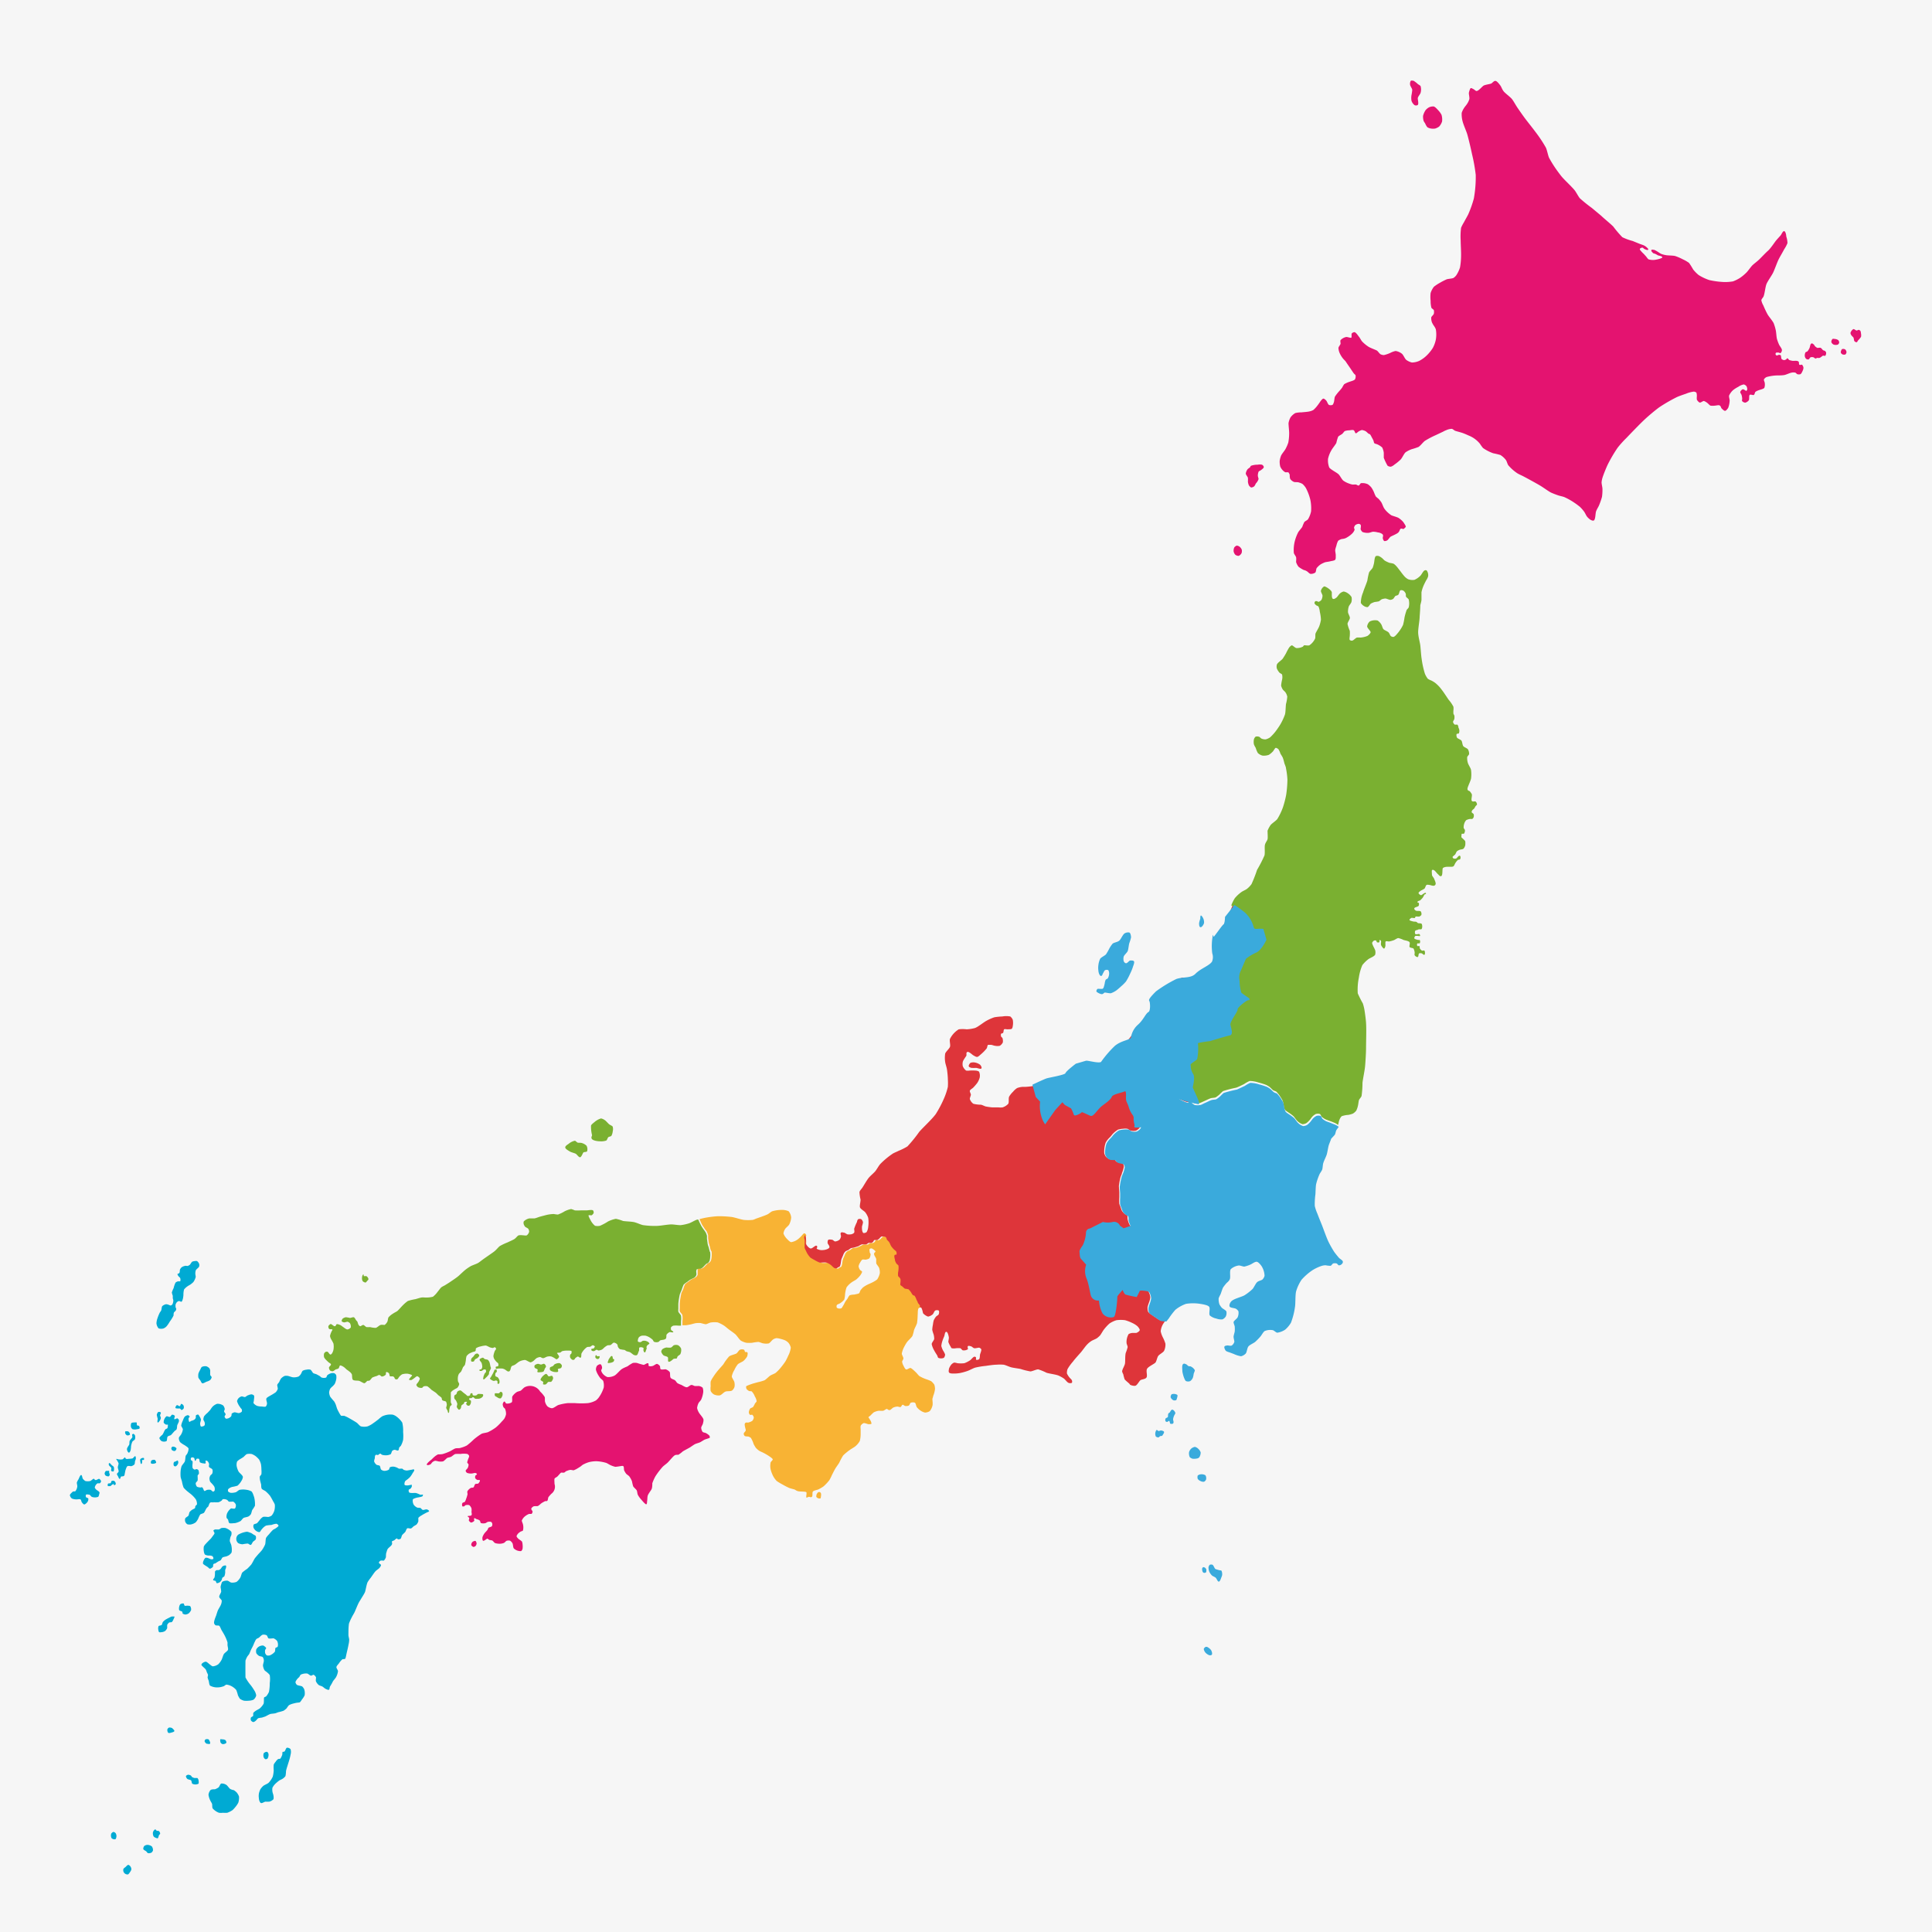 <svg xmlns="http://www.w3.org/2000/svg" width="245" height="245" viewBox="0 0 245 245">
  <defs>
    <style>
      .cls-1 {
        fill: #f6f6f6;
      }

      .cls-2 {
        fill: #e41370;
      }

      .cls-3 {
        fill: #00aad3;
      }

      .cls-4 {
        fill: #7ab031;
      }

      .cls-5 {
        fill: #f8b334;
      }

      .cls-6, .cls-8 {
        fill: #3aaadc;
      }

      .cls-7 {
        fill: #de353a;
      }

      .cls-8 {
        stroke: #3aaadc;
        stroke-width: 0.25px;
        fill-rule: evenodd;
      }
    </style>
  </defs>
  <title>都道府県師会リンク</title>
  <g id="レイヤー_2" data-name="レイヤー 2">
    <g id="レイヤー_1-2" data-name="レイヤー 1">
      <rect class="cls-1" width="245" height="245"/>
      <path class="cls-2" d="M181,16.13a2.15,2.15,0,0,1-.28-.49,2,2,0,0,1-.19-.31,1.94,1.94,0,0,1-.07-.63,2.29,2.29,0,0,1,.32-.73,1.51,1.51,0,0,1,.44-.36,1.24,1.24,0,0,1,.59-.11c.19.05.45.35.58.49a2.49,2.49,0,0,1,.41.57,2,2,0,0,1,.07.85,1.79,1.79,0,0,1-.37.64,1.68,1.68,0,0,1-.5.25,1.63,1.63,0,0,1-.54,0A1.23,1.23,0,0,1,181,16.13Z"/>
      <path class="cls-2" d="M179.79,13.31c.14-.15,0-.64,0-.84s.31-.51.36-.71a1.57,1.57,0,0,0,0-.83c-.05-.1-.26-.2-.34-.26a3.21,3.21,0,0,0-.56-.43c-.08,0-.28-.05-.34,0a.74.74,0,0,0-.1.47c0,.18.26.5.28.68a5.46,5.46,0,0,1-.1.69,2.21,2.21,0,0,0,0,.68,1.11,1.11,0,0,0,.39.57A.4.4,0,0,0,179.79,13.31Z"/>
      <path class="cls-2" d="M236,42.71a2.27,2.27,0,0,1-.37.45c-.05.06-.11.22-.18.24a.39.39,0,0,1-.28-.13c-.08-.09-.07-.36-.13-.46s-.21-.2-.26-.29a.56.56,0,0,1-.12-.3.89.89,0,0,1,.19-.34.59.59,0,0,1,.2-.15c.11,0,.27.17.38.18s.22-.1.3-.08a.41.41,0,0,1,.19.13.78.78,0,0,1,.07.31A1.09,1.09,0,0,1,236,42.71Z"/>
      <path class="cls-2" d="M229.94,45.3a.81.81,0,0,0-.31,0c-.09,0-.19.25-.29.28a.46.46,0,0,1-.3-.07.62.62,0,0,1-.17-.33.88.88,0,0,1,.07-.46c0-.07.21-.12.27-.17a1.87,1.87,0,0,0,.24-.38c.08-.14.1-.53.24-.6s.23.06.3.1.12.18.17.23a1.1,1.1,0,0,0,.31.22c.11,0,.33-.06.43,0s.2.22.28.28.2.06.25.11a.38.38,0,0,1,.14.19.59.59,0,0,1-.11.43c-.07,0-.26-.06-.34,0s-.26.21-.37.25-.23,0-.3,0a1.17,1.17,0,0,1-.24.09C230.13,45.42,230,45.32,229.94,45.3Z"/>
      <path class="cls-2" d="M233.06,43.7a.87.87,0,0,1-.53,0,.6.6,0,0,1-.29-.3.51.51,0,0,1,.14-.41c.08-.06.28,0,.37,0a.93.93,0,0,1,.36.14.49.49,0,0,1,.12.32A.41.41,0,0,1,233.06,43.7Z"/>
      <path class="cls-2" d="M234,44.32a.49.49,0,0,0-.37-.06c-.08,0-.15.2-.18.28a.39.39,0,0,0,0,.21.48.48,0,0,0,.22.2.6.6,0,0,0,.35,0,.5.5,0,0,0,.14-.29A.55.55,0,0,0,234,44.32Z"/>
      <path class="cls-2" d="M159.4,61.14a1.44,1.44,0,0,0,.2-.39c0-.11-.09-.31-.09-.41a1.25,1.25,0,0,1,.09-.51c0-.07.21-.14.27-.19s.38-.25.39-.39-.13-.27-.22-.32a1.52,1.52,0,0,0-.56,0,2.47,2.47,0,0,0-.82.13c-.06,0-.12.18-.17.23a2.48,2.48,0,0,0-.26.19,1.13,1.13,0,0,0-.25.57c0,.15.24.4.27.55a4,4,0,0,1,0,.49,1.57,1.57,0,0,0,.13.47c.06.08.2.25.3.26a.66.66,0,0,0,.39-.17,1.74,1.74,0,0,0,.15-.26C159.23,61.33,159.35,61.21,159.4,61.14Z"/>
      <path class="cls-2" d="M157.45,70.13a.78.78,0,0,1-.36.36.7.7,0,0,1-.45-.15.94.94,0,0,1-.2-.4,1.07,1.07,0,0,1,.07-.5.66.66,0,0,1,.32-.25.7.7,0,0,1,.39.16,1,1,0,0,1,.25.35A.9.9,0,0,1,157.45,70.13Z"/>
      <path class="cls-3" d="M18.78,235c-.08,0-.17-.17-.24-.23s-.34-.18-.37-.29a.56.56,0,0,1,.13-.39.71.71,0,0,1,.42-.14,1,1,0,0,1,.54.2.84.84,0,0,1,.14.51.82.82,0,0,1-.16.25A.71.71,0,0,1,19,235,.49.49,0,0,1,18.78,235Z"/>
      <path class="cls-3" d="M20,233.12c-.13,0-.43-.12-.51-.23a.8.8,0,0,1-.1-.48c0-.12.15-.38.27-.41s.15.14.22.16.22,0,.28.05a.48.48,0,0,1,.15.32c0,.06-.11.13-.14.18S20.07,233.08,20,233.12Z"/>
      <path class="cls-3" d="M16.53,237.34c-.07.1-.2.33-.31.36a.54.54,0,0,1-.58-.65c0-.11.23-.24.31-.32s.22-.24.32-.24.22.13.27.2a.65.65,0,0,1,.12.36A.76.76,0,0,1,16.53,237.34Z"/>
      <path class="cls-3" d="M14.62,233.24a.55.55,0,0,1-.47-.14.75.75,0,0,1-.06-.51c0-.1.2-.27.3-.28a.44.44,0,0,1,.28.17.71.71,0,0,1,.1.35C14.77,232.94,14.72,233.2,14.62,233.24Z"/>
      <path class="cls-3" d="M25.16,226.2a.87.87,0,0,1-.77,0c-.09-.07-.08-.35-.16-.43s-.39-.1-.48-.19a.53.53,0,0,1-.17-.34c0-.07.17-.16.25-.18a.71.71,0,0,1,.34.08c.06,0,.13.17.19.21a1.19,1.19,0,0,0,.29.12c.09,0,.3,0,.38,0a.56.56,0,0,1,.14.25C25.2,225.9,25.23,226.13,25.16,226.2Z"/>
      <path class="cls-3" d="M29.18,226.85c-.14-.1-.33-.41-.47-.5a1.06,1.06,0,0,0-.65-.18c-.14.05-.23.39-.34.49a1.83,1.83,0,0,1-.46.24c-.13,0-.45,0-.56.1a1.06,1.06,0,0,0-.26.6,2.33,2.33,0,0,0,.22.71c.05.12.19.32.23.44s0,.46.08.58a2,2,0,0,0,.8.55,2.07,2.07,0,0,0,.5,0,3.37,3.37,0,0,0,.55,0,2.82,2.82,0,0,0,.67-.34,3.15,3.15,0,0,0,.35-.38,2.91,2.91,0,0,0,.38-.56,2.09,2.09,0,0,0,.09-.78,1.73,1.73,0,0,0-.29-.51,2.11,2.11,0,0,0-.37-.3C29.54,227,29.28,226.92,29.18,226.85Z"/>
      <path class="cls-3" d="M22.11,219.51c0,.11-.27.17-.37.2s-.35.11-.43,0-.11-.31-.08-.42a.41.41,0,0,1,.2-.21.65.65,0,0,1,.41.07C21.93,219.25,22.13,219.41,22.11,219.51Z"/>
      <path class="cls-3" d="M28.7,221c-.05.12-.36.2-.49.17a.47.47,0,0,1-.26-.24c0-.08-.07-.3,0-.36s.14,0,.19,0a.85.85,0,0,1,.39.07C28.61,220.65,28.74,220.88,28.7,221Z"/>
      <path class="cls-3" d="M26.63,221.12c-.06.09-.34,0-.44,0a.62.62,0,0,1-.24-.29.33.33,0,0,1,.1-.25.54.54,0,0,1,.41,0C26.56,220.71,26.71,221,26.63,221.12Z"/>
      <path class="cls-3" d="M33.93,223a.91.91,0,0,0,.12-.56c0-.09-.11-.27-.19-.29a.54.54,0,0,0-.42.19.81.81,0,0,0,0,.51.47.47,0,0,0,.22.24A.38.38,0,0,0,33.93,223Z"/>
      <path class="cls-3" d="M34.71,224.48a3.78,3.78,0,0,1-.12.82,2.82,2.82,0,0,1-.52.77c-.14.14-.54.28-.69.41a2.05,2.05,0,0,0-.36.42,2.24,2.24,0,0,0-.19.55,2,2,0,0,0,0,.6c0,.16.1.52.25.59s.43-.15.58-.17a4,4,0,0,0,.49,0,1.06,1.06,0,0,0,.53-.31,1,1,0,0,0,0-.42c0-.14-.12-.4-.13-.54a1.42,1.42,0,0,1,0-.5,2.16,2.16,0,0,1,.34-.47,5.49,5.49,0,0,1,.52-.44c.11-.07.35-.16.45-.24a1.3,1.3,0,0,0,.34-.32,3.39,3.39,0,0,0,.07-.64c.06-.32.28-.94.37-1.26a6.31,6.31,0,0,0,.21-.83,1.3,1.3,0,0,0,0-.68.58.58,0,0,0-.45-.19c-.14,0-.21.4-.33.48s-.2,0-.24.07,0,.34-.08.45a1.18,1.18,0,0,1-.23.41c-.06,0-.23,0-.29.06a1.3,1.3,0,0,0-.29.33,1.32,1.32,0,0,0-.23.35A3.87,3.87,0,0,0,34.71,224.48Z"/>
      <path class="cls-3" d="M23.15,204.61c0-.05,0-.2-.07-.25s-.3-.09-.36-.18a.89.89,0,0,1,0-.4.74.74,0,0,1,.13-.33.58.58,0,0,1,.42-.11c.07,0,.08.24.15.28s.22,0,.29,0,.33,0,.41.06a.73.73,0,0,1,.11.5,1.13,1.13,0,0,1-.32.43,1,1,0,0,1-.38.13A.71.71,0,0,1,23.15,204.61Z"/>
      <path class="cls-3" d="M28.19,200.11c0-.07.21-.15.26-.22a1.56,1.56,0,0,0,.11-.52,2.62,2.62,0,0,1,0-.28c0-.06.08-.18.09-.24s.06-.25,0-.31-.18,0-.24,0a1,1,0,0,0-.21.11c-.07.07-.16.25-.23.31a.75.75,0,0,1-.24.15c-.06,0-.2,0-.26,0a.43.43,0,0,0-.21.19c0,.06,0,.2,0,.26a2.2,2.2,0,0,1-.05.44c0,.1-.21.26-.18.36s.25.07.31.13.08.24.15.27.29-.06.37-.11a1,1,0,0,0,.23-.26C28.14,200.33,28.15,200.17,28.19,200.11Z"/>
      <path class="cls-3" d="M29.35,196.06c0-.17-.19-.49-.21-.66a1.85,1.85,0,0,1,.07-.41c0-.09.11-.25.13-.34a.86.86,0,0,0,0-.39,1.43,1.43,0,0,0-.47-.37,1.18,1.18,0,0,0-.28-.12,1.54,1.54,0,0,0-.48,0c-.1,0-.25.16-.34.18s-.32,0-.42,0-.25.06-.28.13.14.26.13.36-.16.26-.21.34l-.24.32-.26.26c-.09.1-.28.28-.36.38a1.44,1.44,0,0,0-.28.37,1.9,1.9,0,0,0,0,.63,1,1,0,0,0,.13.39,1,1,0,0,0,.42.13c.06,0,.16,0,.22,0a.73.73,0,0,1,.29.07c.07,0,.19.25.14.34s-.23.07-.3.06-.35-.16-.47-.18a.58.58,0,0,0-.23,0,.93.93,0,0,0-.23.35.69.69,0,0,0-.08.37c0,.06.13.14.18.18s.32.2.42.27.19.21.28.21.3-.14.37-.22,0-.31.1-.38.17-.05.22-.08.3-.2.41-.26a1.58,1.58,0,0,0,.26-.13c.08-.07.16-.31.26-.37a2.09,2.09,0,0,1,.43-.11,2.88,2.88,0,0,0,.31-.13,1.18,1.18,0,0,0,.39-.38A2.17,2.17,0,0,0,29.35,196.06Z"/>
      <path class="cls-3" d="M26.18,175.22a1.72,1.72,0,0,0,.44-.19.71.71,0,0,0,.22-.37c0-.09-.16-.21-.18-.29a4.9,4.9,0,0,1,0-.54.87.87,0,0,0-.1-.31,1,1,0,0,0-.39-.26,1,1,0,0,0-.57.08c-.09.06-.17.28-.22.38a2.52,2.52,0,0,0-.22.47,1.53,1.53,0,0,0,0,.52,1.72,1.72,0,0,0,.23.32c.07.1.16.36.27.39S26.06,175.27,26.18,175.22Z"/>
      <path class="cls-3" d="M23,178.81a.46.46,0,0,0,.29-.2.5.5,0,0,0,0-.32c0-.09-.2-.27-.29-.26s-.12.26-.2.29-.27-.16-.36-.13-.22.25-.19.34.18.07.24.08.23,0,.3,0S23,178.81,23,178.81Z"/>
      <path class="cls-3" d="M22.48,179.86c-.09,0-.3.16-.37.1s.1-.33.05-.42a.43.43,0,0,0-.32-.14c-.1,0-.2.25-.3.28s-.32-.11-.42-.08a.76.76,0,0,0-.25.31.88.88,0,0,0-.11.5.68.68,0,0,0,.3.25c.05,0,.19,0,.22,0s0,.35-.05.44-.19.09-.24.14a1.62,1.62,0,0,0-.21.36,2,2,0,0,1-.17.32c-.05.07-.2.16-.25.23s-.15.15-.15.22a.72.72,0,0,0,.3.39.8.8,0,0,0,.59,0c.12-.09.06-.47.16-.58s.33-.13.42-.2a3.85,3.85,0,0,0,.27-.3l.24-.26c.06,0,.19-.13.22-.2a1.93,1.93,0,0,0,.05-.42,1.09,1.09,0,0,1,.09-.23,2.55,2.55,0,0,0,.13-.29.59.59,0,0,0,0-.23A.39.39,0,0,0,22.48,179.86Z"/>
      <path class="cls-3" d="M20.3,179.48c0-.09.14-.28.09-.36a.3.3,0,0,0-.3-.06c-.1,0-.19.26-.21.36a5,5,0,0,0,.12.49c0,.11-.08.42,0,.47s.14-.08.18-.12a.91.91,0,0,0,.21-.4C20.43,179.76,20.3,179.58,20.3,179.48Z"/>
      <path class="cls-3" d="M23.26,164.22a2.64,2.64,0,0,1,.08-.7,2,2,0,0,1,.42-.39c.09-.07.3-.18.39-.24a2.89,2.89,0,0,0,.37-.31,2,2,0,0,0,.3-.65c0-.11-.06-.34-.05-.46a1.21,1.21,0,0,1,.06-.38c.07-.15.36-.33.42-.47a.64.64,0,0,0,0-.36.8.8,0,0,0-.26-.34.71.71,0,0,0-.29,0,.94.94,0,0,0-.33.08c-.1.07-.21.31-.3.39a.94.94,0,0,1-.28.15c-.09,0-.28-.05-.37,0a1.05,1.05,0,0,0-.39.17.9.9,0,0,0-.2.27c-.05.11,0,.38-.11.47s-.19.06-.21.11.06.19.1.25.21.19.24.27a.57.57,0,0,1,0,.41c-.05,0-.21,0-.28,0a.77.77,0,0,0-.31.16,3.13,3.13,0,0,0-.24.69,3.4,3.4,0,0,0-.23.57,3.17,3.17,0,0,0,.12.41c0,.08,0,.24,0,.32a2.5,2.5,0,0,1,.07.26,1.16,1.16,0,0,1-.08.42c0,.07-.15.21-.23.23s-.24-.08-.32-.1a.94.94,0,0,0-.28-.06,1,1,0,0,0-.49.24c-.09.11-.08.42-.14.55s-.14.2-.18.28a4.81,4.81,0,0,0-.29.71,2.15,2.15,0,0,0-.13.65,1.16,1.16,0,0,0,.27.63,1,1,0,0,0,.65,0,1.11,1.11,0,0,0,.39-.29,4.07,4.07,0,0,0,.37-.55,5,5,0,0,0,.49-.79c0-.1,0-.32.07-.41s.15-.13.19-.19a.5.5,0,0,0,.08-.26s-.07-.13-.08-.18a1.15,1.15,0,0,1,0-.37,1,1,0,0,1,.16-.28.76.76,0,0,1,.26-.15c.08,0,.25.12.33.09s.14-.27.17-.36A3.5,3.5,0,0,0,23.26,164.22Z"/>
      <path class="cls-3" d="M22.18,184a.4.4,0,0,0,.2-.34.59.59,0,0,0-.49-.21c-.06,0-.14.11-.16.17a.37.37,0,0,0,.06.25A.48.48,0,0,0,22.18,184Z"/>
      <path class="cls-3" d="M19.8,185.46c0,.1-.26.15-.36.16s-.26,0-.3-.07a.41.41,0,0,1,.05-.32.28.28,0,0,1,.17-.09.48.48,0,0,1,.29,0C19.72,185.23,19.82,185.39,19.8,185.46Z"/>
      <path class="cls-3" d="M22.61,185.5a.78.78,0,0,1-.14.29.51.51,0,0,1-.2.16.28.28,0,0,1-.22-.07.56.56,0,0,1,0-.44c0-.06.19-.1.26-.13s.16-.12.22-.09S22.61,185.43,22.61,185.5Z"/>
      <path class="cls-3" d="M17.91,185.65c-.08,0-.11-.25-.12-.33a.53.53,0,0,1,0-.28.59.59,0,0,1,.29-.16s.13,0,.16,0a.3.3,0,0,1,0,.26s-.18,0-.21,0,0,.17,0,.22S18,185.65,17.91,185.65Z"/>
      <path class="cls-3" d="M17.7,181.13c0,.07-.24.1-.33.11a1.18,1.18,0,0,1-.56,0,.52.52,0,0,1-.2-.28.78.78,0,0,1,.05-.5c.07-.07.3-.07.41-.08s.21,0,.25,0,0,.3.07.37.2,0,.24.08A.35.35,0,0,1,17.7,181.13Z"/>
      <path class="cls-3" d="M16.47,181.94a.47.47,0,0,1-.35.08.45.45,0,0,1-.22-.21.37.37,0,0,1,0-.31c.05,0,.21,0,.27,0a.36.36,0,0,1,.21.13A.38.38,0,0,1,16.47,181.94Z"/>
      <path class="cls-3" d="M16.77,181.91c-.05.08.06.29,0,.38s-.28.32-.33.44,0,.4-.08.52-.26.37-.26.52.12.43.24.44.2-.23.23-.33a4.23,4.23,0,0,0,.05-.5,2.49,2.49,0,0,1,.16-.55c.06-.1.28-.21.33-.31a.85.85,0,0,0,0-.52.4.4,0,0,0-.22-.18A.31.31,0,0,0,16.77,181.91Z"/>
      <path class="cls-3" d="M17.15,184.66c-.11,0-.23.23-.33.28a1.75,1.75,0,0,1-.4.05c-.11,0-.34.06-.44,0s-.08-.17-.13-.18-.22.21-.31.25a1.51,1.51,0,0,1-.52,0c-.07,0-.32-.13-.27,0a2,2,0,0,1,.29.52c0,.12-.1.37-.1.5s.13.4.1.53-.2.21-.21.3.09.22.13.29.12.34.22.34.1-.24.17-.29.33,0,.4-.12.06-.23.08-.3.06-.34.1-.44.12-.39.23-.46.37,0,.48,0a.88.88,0,0,0,.41-.23c.06-.09.05-.33.08-.43a1.76,1.76,0,0,0,.1-.3C17.23,184.84,17.21,184.68,17.15,184.66Z"/>
      <path class="cls-3" d="M14.68,188.2a.48.48,0,0,0-.18-.39.4.4,0,0,0-.34,0c-.06,0-.07.22-.13.27s-.28,0-.34.08a.32.32,0,0,0,0,.3s.21,0,.28,0,.16-.13.22-.16.14-.12.2-.1.05.14.09.14S14.66,188.27,14.68,188.2Z"/>
      <path class="cls-3" d="M13.84,186.72c0-.05,0-.16,0-.19s-.32,0-.41,0a.58.58,0,0,0-.16.31.49.49,0,0,0,.08.24.57.57,0,0,0,.46.13s.1-.14.11-.19S13.85,186.8,13.84,186.72Z"/>
      <path class="cls-3" d="M14.44,186.07c0-.1-.22-.22-.29-.29s-.21-.28-.3-.24-.07.24,0,.32.22.2.26.29-.06.3,0,.38a.33.33,0,0,0,.29.06C14.47,186.52,14.48,186.2,14.44,186.07Z"/>
      <path class="cls-3" d="M12.62,189.28c0-.14-.34-.29-.44-.4s-.16-.19-.16-.26a.84.84,0,0,1,.34-.52c.07,0,.23,0,.29,0a.41.41,0,0,0,.17-.26.49.49,0,0,0-.25-.31c-.11,0-.33.18-.45.16s-.17-.17-.24-.17-.32.25-.44.29a1.44,1.44,0,0,1-.62,0,1.36,1.36,0,0,1-.31-.28c-.08-.11-.09-.48-.22-.48s-.26.4-.34.55a1.65,1.65,0,0,0-.21.42c0,.12.08.38.06.5a1.16,1.16,0,0,1-.24.58c-.07.06-.27,0-.34.07s-.35.3-.36.44a.7.7,0,0,0,.26.42,1.52,1.52,0,0,0,.6.11c.12,0,.38-.06.48,0s.11.26.16.34.21.29.32.3.35-.21.42-.33a.61.61,0,0,0,.1-.41c0-.08-.25-.11-.29-.18a.36.36,0,0,1,0-.32c.07-.07.32,0,.41,0s.23.24.33.28a1.19,1.19,0,0,0,.79,0c.09-.05.12-.28.15-.37A.41.41,0,0,0,12.62,189.28Z"/>
      <path class="cls-3" d="M22,205.34a1.1,1.1,0,0,1-.2.35c-.08.06-.3,0-.39.1a.79.79,0,0,0-.21.27c0,.1,0,.31,0,.41a1.14,1.14,0,0,1-.26.36,1.18,1.18,0,0,1-.37.14c-.1,0-.31.06-.39,0s-.11-.31-.12-.42a.78.78,0,0,1,.05-.34c.07-.08.32-.07.39-.15s.1-.3.16-.38a1.68,1.68,0,0,1,.35-.3,4.76,4.76,0,0,1,.45-.24,2.3,2.3,0,0,1,.32-.15c.09,0,.3,0,.34,0S22.06,205.26,22,205.34Z"/>
      <path class="cls-3" d="M32.08,195.52c-.08.09-.17.36-.28.39s-.28-.16-.38-.17a4.62,4.62,0,0,0-.65.09,1.21,1.21,0,0,1-.57-.15.71.71,0,0,1,0-1.06,2.92,2.92,0,0,1,1.12-.38,1.51,1.51,0,0,1,.41.13c.11,0,.32.17.42.23s.24.11.28.19a.58.58,0,0,1,0,.41C32.39,195.31,32.16,195.43,32.08,195.52Z"/>
      <path class="cls-4" d="M59.2,177.78c-.05-.05-.21,0-.27,0s-.08.17-.12.22-.23.15-.28.22-.05.29-.1.37-.15.18-.22.18-.25-.24-.28-.34.08-.31.06-.42a1.69,1.69,0,0,0-.2-.46s-.14-.13-.16-.19a.62.62,0,0,1,0-.38c0-.07.19-.13.24-.19s.07-.26.14-.32a.56.56,0,0,1,.35-.15c.12,0,.3.21.4.28l.3.23c.07.05.17.18.25.2a.5.5,0,0,0,.31-.1s0-.21.11-.24a.23.23,0,0,1,.18,0s0,.21.08.25a.63.63,0,0,0,.41,0c.06,0,.14-.13.2-.16a1.34,1.34,0,0,1,.4,0c.07,0,.23,0,.26.07s0,.22-.08.29a.76.76,0,0,1-.23.17,1.11,1.11,0,0,1-.26.07l-.18,0a.82.82,0,0,1-.22,0c-.09,0-.21-.2-.3-.2s-.16.11-.22.12-.18,0-.22,0a.22.22,0,0,0-.05.17c0,.06.18.09.21.15a.5.5,0,0,1,0,.27c0,.1-.12.33-.22.37a.36.36,0,0,1-.26-.06.56.56,0,0,1-.14-.25C59.13,178,59.25,177.83,59.2,177.78Z"/>
      <path class="cls-4" d="M63.47,177.33c.09,0,.19-.22.23-.31a.58.58,0,0,0,0-.41.27.27,0,0,0-.21-.11c-.07,0-.16.16-.22.18a1.55,1.55,0,0,1-.31,0c-.05,0-.16,0-.19,0a.42.42,0,0,0,0,.33.59.59,0,0,0,.23.14C63.14,177.27,63.36,177.37,63.47,177.33Z"/>
      <path class="cls-4" d="M62.09,172.8a.87.87,0,0,0-.22-.35c-.08-.06-.3-.06-.4-.11s-.15-.16-.22-.17-.4.11-.43.23.21.32.25.44a1.7,1.7,0,0,1,.09.5.6.6,0,0,1-.15.32s-.15,0-.18,0a.21.21,0,0,0,0,.19s.17,0,.23,0,.21-.16.29-.17a.35.35,0,0,1,.23,0,.39.39,0,0,1,.05.28c0,.07-.13.15-.16.21a2.78,2.78,0,0,0-.16.4c0,.09-.08.31,0,.35s.23-.14.29-.2a2.27,2.27,0,0,0,.41-.47c0-.08,0-.29.08-.38a3,3,0,0,0,.17-.37c0-.07-.07-.21-.08-.28A4.17,4.17,0,0,0,62.09,172.8Z"/>
      <path class="cls-4" d="M62.94,173.68s-.15,0-.19,0-.1.2-.13.26-.1.22-.14.28-.16.3-.22.39-.14.17-.12.23.3.24.43.27.27-.07.36-.05a.36.36,0,0,1,.16.11c0,.06,0,.24,0,.29a.19.19,0,0,0,.19,0c.09-.07.07-.32.05-.43a1,1,0,0,0-.2-.36c-.06-.06-.25-.09-.3-.16a.59.59,0,0,1,0-.35c0-.07.16-.15.17-.22S63,173.72,62.94,173.68Z"/>
      <path class="cls-4" d="M77.32,172.19a1.4,1.4,0,0,0-.16.26c0,.09-.14.3-.08.37s.25,0,.34,0a1,1,0,0,0,.37-.14.44.44,0,0,0,.1-.26c0-.05-.14-.09-.17-.13s0-.31-.13-.33S77.38,172.13,77.32,172.19Z"/>
      <path class="cls-4" d="M75.78,172c-.06,0-.15-.17-.21-.15s-.09.22-.07.29a.39.39,0,0,0,.18.18.3.3,0,0,0,.21,0c.07,0,.19-.23.15-.31S75.84,172,75.78,172Z"/>
      <path class="cls-4" d="M70.14,174.79a.79.79,0,0,1-.26.45c-.07,0-.25,0-.33,0s-.23.27-.34.31a.44.44,0,0,1-.32,0c-.06,0,0-.23,0-.29s-.32-.17-.34-.28.17-.36.26-.45.32-.31.45-.3.21.26.31.3.35-.1.45-.05A.43.43,0,0,1,70.14,174.79Z"/>
      <path class="cls-4" d="M68.66,174c-.12,0-.41.06-.49,0s.06-.27,0-.34-.32-.13-.37-.23a.37.37,0,0,1,0-.29.74.74,0,0,1,.43-.19c.1,0,.28.09.38.09s.31-.13.4-.09a.46.46,0,0,1,.23.34c0,.08-.13.21-.16.29a1.47,1.47,0,0,1-.15.34A.68.68,0,0,1,68.66,174Z"/>
      <path class="cls-4" d="M71.25,173.15a.55.55,0,0,0-.29-.29,1.09,1.09,0,0,0-.55.11c-.09,0-.21.2-.29.26s-.32.1-.37.19a.42.42,0,0,0,0,.31c.06.11.31.2.43.23s.46.07.56,0,0-.26,0-.33.33-.08.41-.16A.44.44,0,0,0,71.25,173.15Z"/>
      <path class="cls-4" d="M84.78,172.68c-.13-.06,0-.45-.1-.57s-.42-.14-.54-.24a1,1,0,0,1-.29-.47.6.6,0,0,1,.15-.31,1.35,1.35,0,0,1,.49-.21c.14,0,.45.05.6,0s.26-.25.37-.29a.87.87,0,0,1,.53,0,1,1,0,0,1,.38.42,1.22,1.22,0,0,1-.07.65c0,.11-.28.24-.36.34s-.07.21-.12.26-.33,0-.43.08S84.94,172.76,84.78,172.68Z"/>
      <path class="cls-4" d="M60.54,171.64a.49.49,0,0,0-.28.09,1.64,1.64,0,0,0-.2.26c-.06.08-.24.21-.28.3s-.08.29,0,.36a.38.38,0,0,0,.28,0c.07,0,.13-.22.19-.27s.24-.12.31-.18.22-.22.22-.32A.47.47,0,0,0,60.54,171.64Z"/>
      <path class="cls-4" d="M46.58,162.42c-.06.05-.15.21-.22.22a.59.59,0,0,1-.37-.18.74.74,0,0,1-.08-.44c0-.11.06-.4.17-.39s0,.16.05.19.22,0,.29,0a.39.39,0,0,1,.14.08c.07.07.18.24.16.33S46.61,162.38,46.58,162.42Z"/>
      <path class="cls-4" d="M74.45,146c-.07.1-.37.07-.46.14s-.24.58-.42.61-.4-.35-.56-.44-.58-.18-.75-.29-.57-.31-.58-.51.31-.37.43-.46a1.8,1.8,0,0,1,.78-.39c.11,0,.26.21.37.24s.4,0,.53.05a1.45,1.45,0,0,1,.59.34A.93.93,0,0,1,74.45,146Z"/>
      <path class="cls-4" d="M76.08,144.73c-.25,0-.82-.07-1-.27s0-.39,0-.51a4.3,4.3,0,0,1-.13-1.22c.06-.15.32-.34.44-.44a2.2,2.2,0,0,1,.83-.46,1.32,1.32,0,0,1,.51.24c.15.11.39.4.53.51s.38.18.44.3a1.21,1.21,0,0,1,0,.6,1.47,1.47,0,0,1-.17.56c-.07.08-.31.1-.39.17s-.15.35-.25.42A1.94,1.94,0,0,1,76.08,144.73Z"/>
      <g>
        <path class="cls-2" d="M202.13,66c.22-.21.17-.9.28-1.18s.28-.53.36-.72a8.8,8.8,0,0,0,.38-1.09,6.19,6.19,0,0,0,.06-1c0-.22-.12-.65-.11-.87a2.85,2.85,0,0,1,.12-.58c.13-.42.46-1.22.64-1.61a18.44,18.44,0,0,1,1.23-2.11c.25-.35.84-1,1.13-1.27.59-.62,1.78-1.86,2.41-2.44.43-.4,1.33-1.16,1.81-1.5a20.55,20.55,0,0,1,2.18-1.26c.29-.14.88-.34,1.18-.44a3.73,3.73,0,0,1,1-.27.69.69,0,0,1,.32.12,1.32,1.32,0,0,1,.06.49,1.85,1.85,0,0,0,0,.41c.06.12.24.34.37.37s.39-.21.53-.2a1.5,1.5,0,0,1,.44.26c.1.07.27.28.39.33a2.09,2.09,0,0,0,.56,0c.16,0,.5-.12.64,0s.13.27.2.34.31.33.45.32.33-.27.4-.39a2.9,2.9,0,0,0,.18-.93c0-.15-.11-.46-.07-.62a2.07,2.07,0,0,1,.52-.7,4,4,0,0,1,.65-.41,1.84,1.84,0,0,1,.69-.3.69.69,0,0,1,.34.22.8.8,0,0,1,.1.43s-.07.16-.12.17-.33-.23-.45-.21a.61.61,0,0,0-.32.35c0,.11.14.28.17.38a2,2,0,0,1,.08.49c0,.07-.06.23,0,.29a.56.56,0,0,0,.4.19.83.83,0,0,0,.44-.3c.09-.15,0-.57.11-.68s.42.07.53,0,.12-.31.2-.39a1.45,1.45,0,0,1,.35-.18c.19-.09.66-.16.78-.33a1.24,1.24,0,0,0,.05-.61c0-.12-.14-.35-.1-.46a.76.76,0,0,1,.34-.3,5.68,5.68,0,0,1,1.3-.2c.27,0,.8,0,1.06-.08s.61-.25.83-.28a1,1,0,0,1,.42,0c.09,0,.2.18.28.2a.68.68,0,0,0,.4,0c.13-.07.24-.35.3-.48a1,1,0,0,0,.08-.33.68.68,0,0,0-.19-.4c-.08,0-.27.08-.34,0s0-.33-.11-.4-.17-.07-.23-.08-.37,0-.5,0a2,2,0,0,1-.41-.1c-.07,0-.17-.22-.26-.22s-.1.1-.14.13a1,1,0,0,1-.27.1.59.59,0,0,1-.33-.15,1.36,1.36,0,0,1-.06-.29s0-.18-.1-.21a.41.41,0,0,0-.27,0s-.12.07-.17.06a.2.2,0,0,1-.06-.37c.06,0,.21,0,.27,0s.2.1.26.07a.53.53,0,0,0,.18-.38c0-.2-.29-.53-.37-.71a5.89,5.89,0,0,1-.26-.7c-.07-.27-.09-.83-.15-1.1a5.92,5.92,0,0,0-.27-.91c-.14-.28-.54-.76-.7-1s-.48-.93-.61-1.25a2.08,2.08,0,0,1-.25-.65c0-.14.23-.36.28-.49.15-.37.22-1.2.37-1.57s.66-1.07.84-1.44.47-1.19.65-1.58.56-1,.75-1.38a4,4,0,0,0,.42-.79,2.7,2.7,0,0,0-.15-.84c0-.18-.09-.66-.27-.68s-.34.43-.46.56-.44.48-.58.65-.69,1-1,1.27-.84.84-1.13,1.12-.69.56-.89.77-.52.68-.72.88a6,6,0,0,1-.77.65,4.78,4.78,0,0,1-.93.47,5.62,5.62,0,0,1-1.23.08,10.47,10.47,0,0,1-1.77-.24,6.26,6.26,0,0,1-1.36-.64,4.71,4.71,0,0,1-.7-.71,8.88,8.88,0,0,0-.52-.83,4.72,4.72,0,0,0-.82-.47,6.36,6.36,0,0,0-.93-.4c-.29-.08-.9-.06-1.2-.12a3,3,0,0,1-.57-.15,3,3,0,0,1-.38-.23,3.53,3.53,0,0,0-.5-.28c-.09,0-.3-.07-.36,0s0,.22.09.28a.61.61,0,0,0,.16.16c.07,0,.23.07.3.1s.23.14.32.17a2.12,2.12,0,0,1,.36.1c.05,0,.15.1.14.15s-.21.12-.28.15a3.82,3.82,0,0,1-.73.16,2,2,0,0,1-.73-.07c-.11-.06-.25-.29-.33-.38l-.29-.32a3.7,3.7,0,0,1-.28-.28c-.06-.08-.24-.24-.21-.34s.23-.17.32-.17.18.14.25.17.4.2.48.1-.1-.22-.15-.28a1.55,1.55,0,0,0-.33-.24c-.15-.09-.49-.18-.65-.25l-.83-.34a7,7,0,0,1-1.31-.48,13.42,13.42,0,0,1-1.14-1.34c-.36-.37-1.15-1-1.54-1.38l-1.2-1a17.62,17.62,0,0,1-1.5-1.21c-.2-.23-.47-.77-.65-1-.37-.47-1.26-1.28-1.64-1.73-.2-.24-.57-.74-.75-1a14.87,14.87,0,0,1-.87-1.41c-.14-.31-.26-1-.41-1.3a16.78,16.78,0,0,0-1.33-2c-.3-.41-.95-1.22-1.26-1.63s-.76-1.06-1-1.41-.5-.85-.71-1.11-.76-.66-1-.92-.33-.62-.47-.8-.41-.56-.62-.58-.4.28-.55.34-.71.14-.92.24-.64.69-.93.7c-.11,0-.28-.19-.39-.24s-.27-.16-.35-.12-.21.45-.23.6.1.59.06.78a2,2,0,0,1-.26.57c-.08.15-.31.4-.4.55a2.63,2.63,0,0,0-.31.63,3.48,3.48,0,0,0,.11,1.06c.1.42.46,1.22.59,1.64.18.62.48,1.9.61,2.54a21.3,21.3,0,0,1,.47,2.63,15.36,15.36,0,0,1-.24,3,14.17,14.17,0,0,1-.71,2c-.12.25-.41.74-.54,1a4.79,4.79,0,0,0-.37.71,8.75,8.75,0,0,0-.05,1.62c0,.46.06,1.38.05,1.83a9,9,0,0,1-.13,1.56,4,4,0,0,1-.47,1,1.37,1.37,0,0,1-.37.35c-.2.09-.64.1-.85.17a7.75,7.75,0,0,0-.86.44,5.54,5.54,0,0,0-.76.5,2.46,2.46,0,0,0-.42.8,4.12,4.12,0,0,0,0,1,3.14,3.14,0,0,0,.1.87c.05.1.27.21.31.31a1,1,0,0,1,0,.42c0,.14-.3.35-.33.49a1.5,1.5,0,0,0,.1.66,2.82,2.82,0,0,0,.26.44,1.81,1.81,0,0,1,.22.41,3.84,3.84,0,0,1,0,1.31,3.88,3.88,0,0,1-.38,1.05,5.2,5.2,0,0,1-.82,1,3.93,3.93,0,0,1-.92.65,2.4,2.4,0,0,1-.91.2,2,2,0,0,1-.73-.34c-.18-.16-.36-.63-.55-.78a1.73,1.73,0,0,0-.79-.34,2.45,2.45,0,0,0-.67.24,4.18,4.18,0,0,1-.82.28,1.12,1.12,0,0,1-.41-.1c-.15-.08-.33-.38-.47-.47s-.82-.33-1.07-.49a4.48,4.48,0,0,1-.79-.65c-.13-.13-.29-.47-.41-.61s-.37-.55-.57-.59a.56.56,0,0,0-.34.15c-.08.11,0,.45-.06.54s-.52-.11-.68-.07a1.36,1.36,0,0,0-.69.39c-.06.1,0,.34,0,.45s-.26.39-.27.54a1.82,1.82,0,0,0,.18.71,3.13,3.13,0,0,0,.37.6c.07.1.26.28.34.37l.29.43c.17.24.5.73.68,1s.28.26.31.37a.78.78,0,0,1-.07.5c-.11.16-.51.24-.68.31a3.3,3.3,0,0,0-.69.31,2.91,2.91,0,0,0-.25.42,5.71,5.71,0,0,1-.39.47,5.66,5.66,0,0,0-.53.68c-.08.18-.08.57-.15.75s-.1.27-.18.31a.64.64,0,0,1-.43,0c-.15-.09-.25-.47-.38-.59s-.24-.22-.34-.21-.24.19-.3.26-.31.46-.43.6a3.65,3.65,0,0,1-.53.58,1.7,1.7,0,0,1-.49.18c-.23.06-.72.09-1,.12a3.5,3.5,0,0,0-.8.09,2,2,0,0,0-.61.55,2.43,2.43,0,0,0-.25.73c0,.33.09,1,.08,1.3a6.53,6.53,0,0,1-.11,1.17,5.23,5.23,0,0,1-.37.84c-.12.21-.44.58-.54.8a2.93,2.93,0,0,0-.18.66,2.55,2.55,0,0,0,.07.73,1.51,1.51,0,0,0,.29.45,1.21,1.21,0,0,0,.36.28c.08,0,.29,0,.37,0a.76.76,0,0,1,.18.33c0,.14,0,.46.11.58a1.18,1.18,0,0,0,.42.31c.15.06.49,0,.65.08a1.7,1.7,0,0,1,.44.18,2.26,2.26,0,0,1,.44.53,6.6,6.6,0,0,1,.56,1.5,5.42,5.42,0,0,1,.09,1.45,3.26,3.26,0,0,1-.39,1c-.09.12-.38.24-.47.36a4.66,4.66,0,0,0-.26.61c-.11.18-.4.49-.51.67a5.41,5.41,0,0,0-.43,1.12,4.58,4.58,0,0,0-.13,1.47c0,.16.25.43.29.59s0,.46,0,.61a1.85,1.85,0,0,0,.31.59,3.2,3.2,0,0,0,.71.43c.1,0,.3.11.39.17s.28.28.41.3a.94.94,0,0,0,.61-.16c.11-.1.1-.44.18-.57a2.49,2.49,0,0,1,.5-.47,3.82,3.82,0,0,1,.54-.26c.16-.05.51-.08.68-.13s.51-.07.62-.19.07-.42.08-.57-.08-.48-.07-.65.12-.46.16-.61a2,2,0,0,1,.22-.59,1.36,1.36,0,0,1,.47-.22c.12,0,.38-.06.5-.12a3.33,3.33,0,0,0,.81-.58,1.3,1.3,0,0,0,.3-.47c0-.07-.07-.2-.07-.27a.65.65,0,0,1,.16-.32.78.78,0,0,1,.46-.16.35.35,0,0,1,.21.12c.08.12,0,.43,0,.56a.93.93,0,0,0,.23.35,1.8,1.8,0,0,0,.77.11c.15,0,.45-.14.6-.14a2.35,2.35,0,0,1,.6.09c.16,0,.52.13.61.27s0,.31,0,.42.09.35.19.4a.58.58,0,0,0,.38-.09c.13-.08.29-.36.41-.45s.81-.35,1-.55.17-.41.3-.47.32.09.41,0,.23-.19.23-.28-.25-.49-.37-.63a3.1,3.1,0,0,0-.56-.47c-.21-.11-.67-.23-.89-.32A3.46,3.46,0,0,1,176,65a2.83,2.83,0,0,1-.48-.55c-.11-.17-.24-.57-.35-.75a3.94,3.94,0,0,0-.36-.45,3.24,3.24,0,0,1-.34-.29,4.56,4.56,0,0,1-.24-.55,3.91,3.91,0,0,0-.31-.57,2.08,2.08,0,0,0-.46-.43,1.6,1.6,0,0,0-.85-.14c-.11,0-.2.28-.31.3s-.24-.1-.33-.12-.33,0-.43,0a1.64,1.64,0,0,1-.38-.1,3,3,0,0,1-.8-.39c-.2-.15-.42-.62-.6-.8s-.62-.41-.82-.56a1.8,1.8,0,0,1-.37-.3,2.51,2.51,0,0,1-.16-1.12,3.77,3.77,0,0,1,.38-1c.14-.28.54-.76.67-1a5.48,5.48,0,0,1,.23-.79c.09-.13.4-.27.52-.37s.23-.3.34-.36a1.91,1.91,0,0,1,.54-.09c.14,0,.46-.1.59,0s.14.34.24.37.25-.15.33-.2a1.67,1.67,0,0,1,.45-.21,1.41,1.41,0,0,1,.49.16c.1.06.25.23.34.29s.16.06.21.1a2.17,2.17,0,0,1,.19.33c.06.11.18.32.23.44s.06.28.12.35.31.11.4.16a2.22,2.22,0,0,1,.6.39,2.17,2.17,0,0,1,.2.67c0,.16,0,.48,0,.64a7.22,7.22,0,0,0,.48,1,.72.72,0,0,0,.43.12,1.38,1.38,0,0,0,.45-.27,6.21,6.21,0,0,0,.79-.65c.19-.21.41-.72.61-.9a3.41,3.41,0,0,1,.76-.39,9.06,9.06,0,0,0,.88-.29c.25-.15.59-.62.82-.78a11.47,11.47,0,0,1,1.39-.73l.91-.43a2.93,2.93,0,0,1,.4-.19,1.94,1.94,0,0,1,.69-.17c.12,0,.31.19.42.24s.71.2.94.28.58.23.77.32a3.5,3.5,0,0,1,1.45,1.05,5.3,5.3,0,0,0,.39.54,5.33,5.33,0,0,0,1.3.67,9.28,9.28,0,0,1,.91.22,2.67,2.67,0,0,1,.7.64c.11.15.19.51.3.66a5.49,5.49,0,0,0,1.12,1c.19.13.62.31.82.42.5.26,1.5.81,2,1.1s1.07.73,1.45.93c.22.11.68.28.91.36s.61.15.81.23a7.9,7.9,0,0,1,.91.48,9.89,9.89,0,0,1,1.07.76,5,5,0,0,1,.53.61c.11.15.25.48.36.62a2,2,0,0,0,.29.29.86.86,0,0,0,.3.18A.36.36,0,0,0,202.13,66Z"/>
        <path class="cls-3" d="M54.15,191.42c-.12-.06-.41.09-.54.05s-.2-.2-.29-.24-.36,0-.47-.08a1.12,1.12,0,0,1-.37-.31,1,1,0,0,1-.13-.67c0-.1.29-.18.4-.22s.36-.07.47-.1a1,1,0,0,0,.36-.11s.08-.16.05-.2-.27.05-.36,0-.4-.19-.55-.21-.29,0-.39,0-.36,0-.44-.07a.41.41,0,0,1-.06-.32c0-.07.18-.11.23-.17a.82.82,0,0,0,.16-.25c0-.06,0-.2,0-.23s-.4.08-.54.08-.32,0-.37-.08,0-.34.06-.44.24-.19.31-.26a2.5,2.5,0,0,0,.34-.31,3.07,3.07,0,0,0,.28-.42c.06-.12.29-.37.22-.48s-.24,0-.32,0-.48.1-.65.1a1.73,1.73,0,0,1-.31-.07c-.06,0-.16-.14-.22-.16s-.31,0-.41,0a1.83,1.83,0,0,1-.24-.13A2,2,0,0,0,50,186a.92.92,0,0,0-.52.05c-.08,0-.1.27-.18.33a1.17,1.17,0,0,1-.61.14.78.78,0,0,1-.36-.16c-.09-.09-.09-.4-.18-.48s-.32-.07-.4-.13a.94.94,0,0,1-.31-.43,1.46,1.46,0,0,1,.09-.39c0-.1,0-.37.12-.43s.23.05.31,0,.18-.16.26-.16.16.12.22.14a1.66,1.66,0,0,0,.49.07,1.5,1.5,0,0,0,.6-.13c.1-.08.14-.38.24-.47a.73.73,0,0,1,.28-.1c.11,0,.35.14.45.08s.08-.29.13-.37.17-.16.21-.23a2.89,2.89,0,0,0,.28-.74,5.49,5.49,0,0,0,0-1,4.26,4.26,0,0,0-.11-1.19,3,3,0,0,0-.81-.82,1.46,1.46,0,0,0-.38-.18,2.43,2.43,0,0,0-.66,0,2.66,2.66,0,0,0-.68.2,3.65,3.65,0,0,0-.49.39c-.16.12-.48.37-.65.48a2.91,2.91,0,0,1-.73.41,1.84,1.84,0,0,1-.84,0c-.16-.06-.37-.34-.5-.44s-.74-.46-1-.6a4,4,0,0,0-.63-.3c-.09,0-.28,0-.36,0s-.37-.56-.47-.76-.17-.51-.24-.68-.14-.3-.2-.39a7.22,7.22,0,0,1-.5-.6,1.53,1.53,0,0,1-.13-.52,1.32,1.32,0,0,1,.13-.48,1.82,1.82,0,0,1,.31-.31,3.58,3.58,0,0,0,.26-.29,2.25,2.25,0,0,0,.19-.57,1.37,1.37,0,0,0,0-.57.59.59,0,0,0-.24-.23,1,1,0,0,0-.39,0,1.34,1.34,0,0,0-.49.25c-.06.06-.09.26-.16.3a.86.86,0,0,1-.55,0c-.07,0-.18-.14-.24-.18s-.35-.2-.48-.26a2.24,2.24,0,0,1-.34-.11c-.12-.08-.25-.4-.38-.45a1.13,1.13,0,0,0-.48,0,1.32,1.32,0,0,0-.48.13c-.11.08-.18.35-.26.45a1.11,1.11,0,0,1-.28.29,1.63,1.63,0,0,1-.66.1c-.18,0-.52-.15-.7-.18a1.26,1.26,0,0,0-.39,0,1.36,1.36,0,0,0-.48.34,3.19,3.19,0,0,0-.23.45c-.06.09-.22.24-.24.35s.09.4.06.53a1.19,1.19,0,0,1-.26.41,5.93,5.93,0,0,1-.65.4c-.13.09-.47.24-.53.39s.1.49.08.65a.68.68,0,0,1-.15.36c-.11.08-.42,0-.57,0a2.16,2.16,0,0,1-.51-.07,1.09,1.09,0,0,1-.49-.37c0-.09.06-.29.06-.39s.08-.45,0-.57a.5.5,0,0,0-.32-.14,1.23,1.23,0,0,0-.44.13c-.1,0-.26.19-.37.21s-.33-.1-.44-.08a.87.87,0,0,0-.37.22.82.82,0,0,0-.2.38,2.22,2.22,0,0,0,.41.79c0,.07.17.18.19.26a.48.48,0,0,1,0,.29.71.71,0,0,1-.38.18c-.14,0-.42-.12-.56-.1a.83.83,0,0,0-.35.18c0,.07,0,.29-.09.36a.87.87,0,0,1-.59.27c-.08,0-.19-.17-.21-.25s.14-.24.13-.33-.18-.24-.19-.34.08-.22.08-.29a.87.87,0,0,0-.2-.47,1.23,1.23,0,0,0-.77-.21,1.49,1.49,0,0,0-.6.39,3.09,3.09,0,0,0-.26.37c-.08.1-.26.28-.34.37a3,3,0,0,0-.44.44,1,1,0,0,0-.1.41c0,.1.15.28.16.38a.63.63,0,0,1,0,.36.5.5,0,0,1-.19.13c-.07,0-.24.08-.3,0s-.08-.27-.08-.37.12-.39.1-.52a1.83,1.83,0,0,0-.21-.42s-.09-.16-.15-.18a.39.39,0,0,0-.29.13c0,.06,0,.21,0,.28a.69.69,0,0,1-.18.24,1.76,1.76,0,0,1-.4.16c-.06,0-.18.15-.24.12s-.12-.33-.1-.44.15-.16.14-.23-.15-.17-.22-.18a.77.77,0,0,0-.42.21,2,2,0,0,0-.22.47,2.52,2.52,0,0,0-.21.62c0,.14.21.37.21.5a1.75,1.75,0,0,1-.21.62c-.06.13-.28.33-.3.47a.92.92,0,0,0,.16.53,2.94,2.94,0,0,0,.58.39c.13.1.44.27.49.42a1.24,1.24,0,0,1-.13.56c0,.1-.19.27-.23.37s-.05.53-.11.7-.35.45-.42.63a2.77,2.77,0,0,0-.12.65,4.18,4.18,0,0,0,0,.61c0,.18.14.51.18.68a3.79,3.79,0,0,0,.21.77,4,4,0,0,0,.6.56c.1.09.33.25.42.34a3.48,3.48,0,0,1,.52.57,1.24,1.24,0,0,1,.15.62c0,.07-.16.17-.2.24s0,.23-.09.29-.28.14-.36.2a1.5,1.5,0,0,0-.29.27c-.06.1-.08.36-.15.46s-.34.22-.4.34a.75.75,0,0,0,0,.42.69.69,0,0,0,.26.32,1,1,0,0,0,.57,0,1.54,1.54,0,0,0,.5-.24,2.39,2.39,0,0,0,.31-.45,2.69,2.69,0,0,1,.26-.54c.09-.09.39-.13.48-.23s.23-.45.33-.58.17-.15.21-.21.13-.41.24-.49.37,0,.49-.05a2.8,2.8,0,0,0,.58,0,1.22,1.22,0,0,0,.34-.18c.06,0,.14-.19.21-.21a.93.93,0,0,1,.49.08c.08,0,.18.19.26.23s.43,0,.55,0a.82.82,0,0,1,.33.36.67.67,0,0,1-.09.5c-.09.09-.4,0-.51,0a1.63,1.63,0,0,0-.51.65,1.15,1.15,0,0,0-.06.52c0,.07.14.18.18.24s.07.39.18.46.53,0,.71,0a2.57,2.57,0,0,0,.7-.26c.11-.08.27-.33.39-.4s.5-.11.64-.2a1,1,0,0,0,.28-.27c.07-.12.12-.41.18-.54a4.32,4.32,0,0,0,.34-.53,3.61,3.61,0,0,0-.08-1,2.65,2.65,0,0,0-.12-.37,1.4,1.4,0,0,0-.22-.44,1.81,1.81,0,0,0-.68-.22,2.38,2.38,0,0,0-.8,0c-.14,0-.38.26-.52.31a1.91,1.91,0,0,1-.63.08.67.67,0,0,1-.34-.16.37.37,0,0,1,0-.31,1.17,1.17,0,0,1,.5-.28,5.17,5.17,0,0,0,.68-.16,2.22,2.22,0,0,0,.49-.6,1.14,1.14,0,0,0,.19-.49c0-.22-.44-.51-.55-.71a2.42,2.42,0,0,1-.24-.7,1.23,1.23,0,0,1,.06-.57,1.86,1.86,0,0,1,.47-.35l.33-.21c.11-.09.31-.33.45-.38a1.63,1.63,0,0,1,.62,0,2.42,2.42,0,0,1,.47.26,3.12,3.12,0,0,1,.45.44,2.34,2.34,0,0,1,.24.62,4.62,4.62,0,0,1,.05.65,2.65,2.65,0,0,1,0,.56c0,.1-.19.25-.21.34a2,2,0,0,0,.06.55l.12.46c0,.13,0,.42.08.53s.36.21.47.3a4.47,4.47,0,0,1,.57.58,8.13,8.13,0,0,1,.4.71,1.77,1.77,0,0,1,.21.41,2.16,2.16,0,0,1-.06.76,1.83,1.83,0,0,1-.34.63,1.12,1.12,0,0,1-.42.18c-.17,0-.53-.07-.69,0a1.57,1.57,0,0,0-.38.35,5.12,5.12,0,0,1-.36.43c-.1.08-.38.1-.44.2a.61.61,0,0,0,0,.4,1,1,0,0,0,.31.38.84.84,0,0,0,.42.16c.08,0,.17-.18.22-.25s.21-.26.3-.34a1.39,1.39,0,0,1,.34-.24,5.05,5.05,0,0,1,.68-.08,2.27,2.27,0,0,1,.61-.15c.09,0,.28.16.28.25s-.24.24-.33.31-.31.16-.4.24a5.93,5.93,0,0,0-.47.53,3.08,3.08,0,0,0-.37.44c-.09.2-.06.66-.13.86a4.33,4.33,0,0,1-.39.7c-.12.16-.39.43-.52.58s-.3.35-.39.47-.32.6-.45.78a6.76,6.76,0,0,1-.52.55,5.93,5.93,0,0,0-.62.47c-.11.14-.17.5-.26.65a1.87,1.87,0,0,1-.47.54,1.43,1.43,0,0,1-.65.09c-.14,0-.36-.22-.5-.24a1.21,1.21,0,0,0-.65.13c-.08.06-.13.28-.16.37a1.73,1.73,0,0,0-.07.31,5.21,5.21,0,0,1,.08.55c0,.18-.27.5-.25.68s.29.35.32.49a1.27,1.27,0,0,1-.1.5c-.07.2-.32.56-.4.76s-.15.45-.2.6-.32.74-.27,1a.48.48,0,0,0,.18.26c.1.06.37,0,.47.07s.2.37.27.5.32.53.41.71a5.24,5.24,0,0,1,.37.89,3,3,0,0,1,0,.31c0,.16.11.49.06.64s-.43.38-.53.55-.19.54-.28.71a2.33,2.33,0,0,1-.42.57,1.46,1.46,0,0,1-.68.26c-.12,0-.31-.18-.41-.25s-.35-.33-.5-.34a.87.87,0,0,0-.47.23s-.09.13-.08.18.18.21.24.27a2.94,2.94,0,0,1,.31.3,2.26,2.26,0,0,1,.15.39,1.64,1.64,0,0,1,.14.3c0,.09-.06.27-.05.36a2.32,2.32,0,0,0,.13.37c.05.16.06.52.18.64a1.87,1.87,0,0,0,1,.22,2.21,2.21,0,0,0,.67-.13c.11,0,.29-.21.4-.22a1.74,1.74,0,0,1,.69.22,2.09,2.09,0,0,1,.56.46,4.62,4.62,0,0,1,.21.66,2.28,2.28,0,0,0,.26.46,1.64,1.64,0,0,0,.52.24,3,3,0,0,0,.6,0,1.65,1.65,0,0,0,.6-.13,1,1,0,0,0,.34-.54,1.6,1.6,0,0,0-.26-.66,6.15,6.15,0,0,0-.42-.62,5.52,5.52,0,0,1-.68-1,68.17,68.17,0,0,1,0-2.13,2.45,2.45,0,0,1,.22-.5c.05-.09.2-.25.25-.34s.16-.39.22-.52.21-.4.27-.53.16-.4.23-.52a1.35,1.35,0,0,1,.19-.33c.07-.06.25-.12.33-.18s.32-.33.47-.37a.86.86,0,0,1,.5.07c.1.06.14.33.24.39s.49,0,.64,0a1.15,1.15,0,0,1,.45.33,1,1,0,0,1,.08.71c0,.08-.24.12-.29.19s0,.4-.11.51a1.67,1.67,0,0,1-.6.42.74.74,0,0,1-.39,0,.62.62,0,0,1-.21-.31,1.08,1.08,0,0,1,0-.36c0-.07.15-.18.13-.26s-.26-.29-.39-.32a1,1,0,0,0-.55.15,1,1,0,0,0-.31.34,1,1,0,0,0,0,.48,1.1,1.1,0,0,0,.34.34c.11.07.4.07.49.17a.85.85,0,0,1,.13.45c0,.16-.12.46-.11.62a1.52,1.52,0,0,0,.19.58c.07.1.29.22.37.31a1.3,1.3,0,0,1,.3.32,3.5,3.5,0,0,1,0,1,5.88,5.88,0,0,1-.1,1.11,2.17,2.17,0,0,1-.36.58c-.05.05-.22.08-.26.15s0,.59-.06.78a2.31,2.31,0,0,1-.49.6c-.11.09-.37.2-.49.29a1.34,1.34,0,0,0-.34.29c0,.07,0,.26,0,.34s-.25.16-.29.24a.56.56,0,0,0,0,.36.51.51,0,0,0,.31.21.69.69,0,0,0,.29-.16c.09-.07.23-.27.33-.33a3.29,3.29,0,0,1,.47-.08l.42-.14c.15-.07.44-.24.6-.3s.51-.06.68-.11.27-.1.36-.13a5.27,5.27,0,0,0,.68-.19,2.31,2.31,0,0,0,.39-.31,2.82,2.82,0,0,1,.29-.39,2.16,2.16,0,0,1,.55-.21,4.48,4.48,0,0,1,.5-.11,1.74,1.74,0,0,0,.34-.05,1.66,1.66,0,0,0,.25-.34,2.62,2.62,0,0,0,.35-.54,1.64,1.64,0,0,0-.05-.76,1.11,1.11,0,0,0-.25-.36c-.15-.1-.55-.11-.69-.22a.63.63,0,0,1-.17-.31c0-.13.16-.34.24-.44s.19-.18.24-.24.12-.25.2-.3a1.58,1.58,0,0,1,.78-.14c.14,0,.36.26.5.27s.25-.13.34-.11a.69.69,0,0,1,.31.34c0,.12-.07.4,0,.52a1.31,1.31,0,0,0,.34.44c.1.07.35.13.46.19s.29.24.4.29.33.17.43.12.08-.3.13-.39.17-.28.22-.37.13-.26.18-.34.3-.36.37-.49a2.13,2.13,0,0,0,.25-.76c0-.14-.21-.38-.2-.52s.24-.37.33-.49a2.25,2.25,0,0,1,.45-.52c.08,0,.28,0,.34-.06s.15-.6.2-.8.18-.74.22-1a2.89,2.89,0,0,0,.08-.6c0-.13-.08-.4-.09-.53s0-.51,0-.68a7.54,7.54,0,0,1,.06-.83,5.58,5.58,0,0,1,.35-.79c.08-.18.3-.52.38-.7s.31-.74.43-1,.29-.51.39-.68.39-.61.48-.83.2-1,.34-1.27a5,5,0,0,1,.39-.55c.15-.2.43-.64.6-.82s.42-.31.52-.44.19-.26.18-.36-.26-.19-.26-.29.13-.22.21-.26.32,0,.41,0a1.09,1.09,0,0,0,.27-.45c0-.15,0-.48.08-.64a1.82,1.82,0,0,1,.13-.37c.1-.17.46-.4.54-.58s0-.28,0-.36.23-.14.31-.19.21-.21.31-.22.1.09.14.1a.56.56,0,0,0,.34-.06c.1-.08.13-.35.2-.46s.3-.29.39-.4.15-.41.27-.47.38.07.5,0,.24-.21.33-.28a2.5,2.5,0,0,0,.35-.21,1.36,1.36,0,0,0,.22-.39c0-.1,0-.35,0-.45a1.51,1.51,0,0,1,.43-.32c.14-.1.45-.26.6-.34s.31-.1.34-.2A.42.42,0,0,0,54.15,191.42ZM27.22,189c0,.06-.14.16-.2.16s-.23-.2-.32-.23a1.15,1.15,0,0,0-.41,0c-.1,0-.28.17-.37.14s-.15-.37-.26-.44-.15,0-.2,0a1.23,1.23,0,0,1-.47-.09.66.66,0,0,1-.17-.44c0-.11.21-.25.24-.36s0-.44,0-.58.14-.19.16-.26a.91.91,0,0,0-.07-.49.42.42,0,0,0-.22-.11c-.07,0-.2.08-.26.06a.46.46,0,0,1-.25-.21,2,2,0,0,1,0-.55,1.27,1.27,0,0,0,0-.27c0-.07-.18-.13-.21-.2a.36.36,0,0,1,0-.23.26.26,0,0,1,.15-.09.4.4,0,0,1,.26.08c.07.06.05.35.14.36s.1-.21.17-.25a.44.44,0,0,1,.3,0c.09.07.05.36.13.44a1,1,0,0,0,.42.13c.07,0,.23.06.28,0s0-.28,0-.33.21,0,.26.05a.81.81,0,0,1,.2.39c0,.09-.07.27,0,.36s.35.19.41.3a.76.76,0,0,1,0,.47c0,.11-.22.23-.27.33a.88.88,0,0,0-.1.36,1.23,1.23,0,0,0,.08.37c.06.11.25.27.32.37a1.48,1.48,0,0,1,.22.29A.81.81,0,0,1,27.22,189Z"/>
        <g>
          <path class="cls-2" d="M60.28,195.4c-.09,0-.29.06-.36.13a.55.55,0,0,0-.16.4.46.46,0,0,0,.29.24.45.45,0,0,0,.29-.16.59.59,0,0,0,.1-.29C60.43,195.63,60.36,195.43,60.28,195.4Z"/>
          <path class="cls-2" d="M61.25,195.38c-.09-.07-.09-.35-.06-.47a1.77,1.77,0,0,1,.25-.47c.08-.11.28-.3.36-.41s.1-.25.16-.3.34-.1.41-.18a.47.47,0,0,0,.06-.31.42.42,0,0,0-.14-.24.73.73,0,0,0-.44,0c-.07,0-.19.12-.26.14a1,1,0,0,1-.6,0c-.07,0-.08-.26-.15-.32a1,1,0,0,0-.35-.16c-.09,0-.26-.18-.34-.13s0,.25,0,.32a.66.66,0,0,1-.42.23.55.55,0,0,1-.28-.28c0-.07.07-.23.05-.31s-.22-.15-.19-.22.4,0,.48-.13,0-.31,0-.41a1.63,1.63,0,0,0,0-.44.94.94,0,0,0-.28-.42.86.86,0,0,0-.45,0c-.07,0-.16.15-.23.16s-.17,0-.19,0a.5.5,0,0,1,0-.43c.05-.07.25-.09.31-.16a1.53,1.53,0,0,0,.16-.37,3.68,3.68,0,0,0,.18-.59c0-.1-.07-.31,0-.4a1.18,1.18,0,0,1,.41-.39c.08-.05.3,0,.37-.1s.11-.32.2-.39.34,0,.42-.11.21-.28.16-.37-.25,0-.32-.05a.61.61,0,0,1-.26-.21.48.48,0,0,1,0-.29c0-.08.21-.15.21-.23s-.14-.13-.2-.15-.37.07-.5.07a1.44,1.44,0,0,1-.55-.08.43.43,0,0,1-.18-.26c0-.11.21-.26.26-.36a1,1,0,0,0,.11-.44c0-.07-.16-.18-.17-.26s.07-.26.09-.35.18-.37.15-.49a.49.49,0,0,0-.23-.24,2.55,2.55,0,0,0-.87,0,4,4,0,0,0-.6,0c-.17,0-.44.29-.6.36s-.37.09-.47.14-.38.38-.54.44a1.73,1.73,0,0,1-.6,0,2.7,2.7,0,0,0-.39-.08.94.94,0,0,0-.32.15c-.09.06-.2.26-.29.31s-.37.15-.44.06.07-.2.11-.26a3.57,3.57,0,0,1,.46-.4c.1-.1.29-.29.4-.38a2.23,2.23,0,0,1,.44-.29c.15,0,.49,0,.65-.06a6.26,6.26,0,0,0,.82-.31c.19-.08.53-.32.72-.38s.51,0,.68-.08a3.58,3.58,0,0,0,.79-.3,10.26,10.26,0,0,0,.86-.75,7.83,7.83,0,0,1,1-.73c.19-.09.63-.13.82-.21a6,6,0,0,0,1-.6,6.82,6.82,0,0,0,.76-.76,3.17,3.17,0,0,0,.3-.34,2,2,0,0,0,.22-.55,1.69,1.69,0,0,0-.11-.67c0-.07-.17-.17-.21-.24a.86.86,0,0,1-.1-.38c0-.09.11-.33.21-.34s.15.22.23.25a1,1,0,0,0,.7-.15c.13-.14,0-.59.09-.76a1.87,1.87,0,0,1,.57-.55c.11-.07.39-.11.5-.18s.37-.38.52-.44a1.49,1.49,0,0,1,1.93.57,3.32,3.32,0,0,1,.57.68c.06.14,0,.47.05.62a1.43,1.43,0,0,0,.29.56,1.09,1.09,0,0,0,.57.25c.23,0,.61-.33.83-.41a6.71,6.71,0,0,1,1.2-.24c.22,0,.66,0,.89,0a10.35,10.35,0,0,0,1.67,0,2.92,2.92,0,0,0,1-.34,1.94,1.94,0,0,0,.43-.47,4.29,4.29,0,0,0,.56-1.16,1.93,1.93,0,0,0-.06-.83c-.06-.13-.31-.28-.39-.39a3.67,3.67,0,0,1-.34-.53,2.22,2.22,0,0,1-.2-.52.94.94,0,0,1,.12-.47c.08-.1.35-.26.47-.21s.19.33.19.45-.12.26-.11.36a1.08,1.08,0,0,0,.24.43,1.47,1.47,0,0,0,.55.38,1.82,1.82,0,0,0,.86-.17c.3-.14.7-.69,1-.87s.54-.25.71-.34a4.43,4.43,0,0,1,.65-.41,1.59,1.59,0,0,1,.53,0,7.88,7.88,0,0,0,.83.24c.15,0,.43-.26.57-.2s0,.29.11.35a.74.74,0,0,0,.42,0c.17,0,.45-.29.62-.27a.71.71,0,0,1,.35.27c.06.09,0,.34.12.41s.47,0,.61,0a1.18,1.18,0,0,1,.51.34c.1.16,0,.6.14.76s.43.2.55.31.2.28.3.35a2.49,2.49,0,0,0,.47.21c.17.08.52.32.71.31s.42-.28.58-.29.32.11.43.13.39,0,.51,0a1,1,0,0,1,.49.21,1.28,1.28,0,0,1,.07.62,3.47,3.47,0,0,1-.25.89c-.06.13-.28.33-.34.45a2,2,0,0,0-.18.62,1.7,1.7,0,0,0,.2.53c.12.25.55.66.61.93a1.17,1.17,0,0,1-.06.45c0,.16-.23.44-.23.6a1,1,0,0,0,.18.52c.08.08.31.1.41.15a1.65,1.65,0,0,1,.47.35c0,.06.08.21,0,.26s-.49.16-.64.23-.43.27-.59.34-.48.15-.63.23-.45.29-.6.39-.71.38-.94.53a4.22,4.22,0,0,1-.55.42c-.11,0-.37,0-.47.07a1.93,1.93,0,0,0-.33.31c-.15.15-.42.48-.58.63s-.46.36-.6.5a9.31,9.31,0,0,0-.94,1.23,5.75,5.75,0,0,0-.39.88c0,.19,0,.59-.11.78s-.39.55-.46.76-.05.5-.08.66,0,.42-.11.46-.48-.41-.62-.57a3.07,3.07,0,0,1-.45-.62c-.07-.13-.08-.45-.15-.58s-.37-.36-.45-.52a6.42,6.42,0,0,1-.15-.63,2.87,2.87,0,0,0-.34-.62c-.08-.1-.32-.24-.4-.34a2.22,2.22,0,0,1-.25-.42c-.05-.13,0-.45-.11-.53s-.3,0-.41,0a5.78,5.78,0,0,1-.6.08,3.39,3.39,0,0,1-.61-.21c-.14-.06-.41-.24-.55-.29a5.19,5.19,0,0,0-1.24-.21,4.13,4.13,0,0,0-.92.11,4.18,4.18,0,0,0-.76.31c-.1.05-.27.21-.36.27s-.24.15-.32.2a2.81,2.81,0,0,1-.52.26c-.11,0-.33-.06-.44-.05a1.69,1.69,0,0,0-.45.14c-.09,0-.23.17-.31.2s-.29,0-.37,0-.36.37-.49.49-.33.18-.37.29,0,.5,0,.66a1.12,1.12,0,0,1-.4,1.25,4.83,4.83,0,0,0-.37.42c-.06.11-.06.39-.15.47s-.25,0-.32.07a3,3,0,0,0-.49.29,2,2,0,0,1-.36.29c-.12.06-.42,0-.55.05s-.29.2-.31.31.17.27.17.37a.52.52,0,0,1-.13.28c-.07,0-.24,0-.31,0a2,2,0,0,0-.59.36,1.45,1.45,0,0,0-.34.48c0,.13.13.37.15.5a1.57,1.57,0,0,1,0,.75c0,.07-.24.12-.31.16a2.92,2.92,0,0,0-.28.21c-.07.08-.23.27-.22.38s.2.29.29.37a2.82,2.82,0,0,1,.39.29,1.29,1.29,0,0,1,.08.39,2.12,2.12,0,0,1,0,.5c0,.09-.11.3-.2.33a1.24,1.24,0,0,1-.91-.34c-.11-.13-.09-.52-.18-.67a1,1,0,0,0-.29-.31.78.78,0,0,0-.4,0c-.11,0-.27.23-.38.28a1.58,1.58,0,0,1-.43.1,2,2,0,0,1-.7-.08c-.11-.05-.25-.27-.36-.33a3,3,0,0,0-.32-.06c-.08,0-.21-.15-.29-.17S61.37,195.47,61.25,195.38Z"/>
        </g>
        <path class="cls-4" d="M90.06,158.8a2.57,2.57,0,0,1,0,.62,1.85,1.85,0,0,1-.08.46.7.7,0,0,1-.17.25c0,.05-.18.09-.23.13a3.7,3.7,0,0,0-.28.28,1.87,1.87,0,0,1-.33.3,1.36,1.36,0,0,1-.28.11c-.08,0-.24,0-.3,0s-.09.19-.1.27.06.38,0,.5a.79.79,0,0,1-.19.26c-.13.11-.46.23-.6.32s-.28.21-.38.28a2.59,2.59,0,0,0-.42.32,3.71,3.71,0,0,0-.24.63c-.06.16-.21.47-.26.64a9,9,0,0,0-.18,1.16c0,.16,0,.48,0,.64a1.55,1.55,0,0,0,0,.37c.06.14.3.37.34.52a2.8,2.8,0,0,1,0,.71c0,.11,0,.36,0,.54l-.3,0a3,3,0,0,0-.67,0,.66.66,0,0,0-.29.2.5.5,0,0,0,0,.32c0,.09.32.2.28.29s-.34,0-.44,0a.94.94,0,0,0-.4.31c-.07.11,0,.41-.1.52s-.23.12-.31.15a2.25,2.25,0,0,0-.36.06c-.08,0-.19.18-.27.21a.84.84,0,0,1-.52,0c-.09,0-.16-.22-.23-.29a3,3,0,0,0-.46-.33,2.14,2.14,0,0,0-.39-.16,1.7,1.7,0,0,0-.55,0,.94.94,0,0,0-.31.17.85.85,0,0,0-.13.25c0,.08-.07.26,0,.32s.23.08.31.07.22-.15.31-.17a1.06,1.06,0,0,1,.31,0,1.14,1.14,0,0,1,.36.15s.16.14.15.2-.2.15-.25.21a.68.68,0,0,0-.12.22c0,.07.06.21,0,.28s-.1.4-.21.41-.16-.2-.18-.28.07-.22,0-.28a.53.53,0,0,0-.5-.06c-.09.07,0,.33-.07.44s-.13.47-.27.53-.35,0-.46-.08-.31-.25-.43-.31l-.34-.09c-.08,0-.24-.15-.32-.18a5.58,5.58,0,0,1-.59-.1.83.83,0,0,1-.23-.26c-.05-.08-.05-.28-.11-.35a.69.69,0,0,0-.41-.22c-.13,0-.31.25-.43.3s-.36,0-.47.09a2.18,2.18,0,0,0-.36.26,2.29,2.29,0,0,1-.23.21,1.23,1.23,0,0,1-.46.14c-.07,0-.19-.1-.25-.1s-.27.18-.37.18a.39.39,0,0,1-.28-.09.25.25,0,0,1,0-.19c0-.06.23,0,.29-.08s.14-.17.13-.23-.18-.16-.26-.16-.24.16-.33.19-.32,0-.41.06a1.94,1.94,0,0,0-.37.33,2.58,2.58,0,0,0-.31.45c-.06.13,0,.47-.11.54s-.27-.15-.37-.14a.73.73,0,0,0-.26.17c-.06,0-.14.21-.21.24a.37.37,0,0,1-.23,0,.75.75,0,0,1-.26-.27.56.56,0,0,1,0-.36c0-.05.12-.1.14-.15s.08-.27,0-.33-.46-.05-.61-.05a2.73,2.73,0,0,0-.5.06c-.08,0-.22.16-.3.19s-.35,0-.39.05.28.36.25.49a.52.52,0,0,1-.34.32s-.13-.08-.17-.11a2.37,2.37,0,0,0-.47-.25,1.15,1.15,0,0,0-.45,0c-.15,0-.42.2-.58.21s-.3-.14-.41-.14a1.25,1.25,0,0,0-.46.15,4,4,0,0,0-.3.28,1.23,1.23,0,0,1-.41.24c-.2,0-.55-.29-.75-.3a1.87,1.87,0,0,0-.69.19c-.16.08-.42.32-.57.41s-.36.13-.44.22a1.48,1.48,0,0,0-.1.27c0,.09-.09.3-.17.35a.33.33,0,0,1-.22,0,3.29,3.29,0,0,1-.33-.23,1.66,1.66,0,0,0-.31-.12,3.69,3.69,0,0,0-.58,0c-.07,0-.22.09-.27,0s0-.18,0-.23.25,0,.3-.11a.42.42,0,0,0,0-.29c0-.07-.17-.16-.22-.22a2.33,2.33,0,0,1-.28-.36,1,1,0,0,1-.11-.37,2.23,2.23,0,0,1,.16-.6c0-.09.19-.24.18-.34a.32.32,0,0,0-.17-.19c-.06,0-.17.09-.23.1a1.41,1.41,0,0,1-.45-.11,3.36,3.36,0,0,0-.43-.2,2.61,2.61,0,0,0-.67.11,1.62,1.62,0,0,0-.59.23c-.07.08,0,.31-.11.38s-.23.07-.31.1a4.43,4.43,0,0,0-.45.2,1.62,1.62,0,0,0-.33.31,2,2,0,0,0-.09.5,4.68,4.68,0,0,1-.1.54c0,.12-.22.3-.28.41a5.16,5.16,0,0,1-.21.49c-.06.1-.24.24-.3.33a1.29,1.29,0,0,0-.12.38,2.1,2.1,0,0,0,0,.5c0,.11.17.31.16.42a.92.92,0,0,1-.23.45S58,176,58,176a4.09,4.09,0,0,0-.46.25,1.28,1.28,0,0,0-.37.32c0,.1,0,.32,0,.43v.47a2,2,0,0,0,0,.35c0,.08.12.23.11.31s-.15.13-.19.19a3.31,3.31,0,0,0-.12.45c0,.1,0,.39-.09.4s-.09-.22-.13-.29a3.41,3.41,0,0,1-.17-.33c0-.1.08-.31.08-.41a1,1,0,0,0-.09-.38c-.08-.1-.38-.1-.47-.19s-.06-.25-.11-.32a3,3,0,0,0-.39-.31c-.09-.08-.24-.25-.33-.32s-.42-.28-.56-.38a3.58,3.58,0,0,0-.51-.44.93.93,0,0,0-.44,0c-.08,0-.18.19-.26.2a.9.9,0,0,1-.49-.09.6.6,0,0,1-.21-.27c0-.13.22-.32.28-.44s.17-.3.15-.4a.52.52,0,0,0-.32-.28c-.1,0-.26.16-.35.22a2.16,2.16,0,0,1-.4.27c-.08,0-.27,0-.29-.06s.16-.23.21-.31.2-.17.17-.24-.42-.18-.57-.2a2,2,0,0,0-.69.08,1.54,1.54,0,0,0-.34.29c-.08.08-.19.32-.3.35a.42.42,0,0,1-.27-.06s-.06-.17-.1-.22a.56.56,0,0,0-.15-.1c-.08,0-.29,0-.36,0s-.08-.34-.16-.41-.25-.17-.33-.13,0,.28-.08.34a.77.77,0,0,1-.46.22c-.1,0-.24-.2-.34-.2s-.24.1-.32.13a4.44,4.44,0,0,0-.55.19c-.11.08-.26.33-.37.39s-.26,0-.33.08-.23.25-.33.26-.49-.25-.66-.3-.63,0-.78-.13-.08-.55-.15-.72a1.12,1.12,0,0,0-.19-.24,4.83,4.83,0,0,0-.45-.34c-.08-.07-.23-.22-.31-.28a1.63,1.63,0,0,0-.38-.22c-.05,0-.15-.06-.19,0s-.1.3-.17.36a1.21,1.21,0,0,1-.32.11c-.11.05-.29.22-.4.24a.56.56,0,0,1-.34-.09.59.59,0,0,1-.14-.38c0-.11.26-.27.25-.39s-.2-.19-.27-.25-.25-.22-.33-.31a1.31,1.31,0,0,1-.27-.35,1,1,0,0,1,0-.48.49.49,0,0,1,.23-.22.38.38,0,0,1,.21,0c.11.05.24.35.36.35s.19-.13.23-.19a1.46,1.46,0,0,0,.16-.44,2.35,2.35,0,0,0,0-.75,4.63,4.63,0,0,0-.31-.58,1.28,1.28,0,0,1-.13-.39,2.07,2.07,0,0,1,.18-.53c0-.07.16-.22.12-.29s-.33,0-.41-.08a.45.45,0,0,1-.1-.34.57.57,0,0,1,.29-.28c.15,0,.39.31.54.28s.14-.22.22-.25.14,0,.18,0a2.08,2.08,0,0,1,.32.12c.09.05.25.18.34.24s.38.31.53.3a.64.64,0,0,0,.42-.25.86.86,0,0,0-.1-.54.71.71,0,0,0-.31-.19c-.11,0-.33.1-.45.08s-.26-.08-.29-.15.07-.26.12-.32a.93.93,0,0,1,.42-.18,4.54,4.54,0,0,1,.51.09c.13,0,.38-.13.5-.08s.23.32.31.41l.11.11c.06.1.1.32.16.42s.15.18.22.19.28-.17.39-.16.29.23.4.27a3.53,3.53,0,0,0,.46,0,3.19,3.19,0,0,0,.68.1c.19,0,.47-.32.65-.37s.39,0,.51,0a1.16,1.16,0,0,0,.35-.41c.07-.13.07-.44.15-.56a2.34,2.34,0,0,1,.57-.47c.13-.1.42-.23.55-.33s.52-.56.7-.73a4.61,4.61,0,0,1,.63-.54,6.26,6.26,0,0,1,.95-.23c.2-.05.58-.18.78-.21s.34,0,.45,0a3.34,3.34,0,0,0,1-.1,2.91,2.91,0,0,0,.59-.62c.12-.13.32-.43.45-.55s.39-.22.51-.3l.48-.3c.32-.22,1-.66,1.26-.9s.65-.61.88-.79a6.27,6.27,0,0,1,.63-.42c.21-.11.66-.26.87-.37s.46-.33.62-.44c.35-.26,1.08-.75,1.42-1s.56-.58.78-.74a7.63,7.63,0,0,1,1-.47c.21-.11.65-.29.85-.42s.37-.41.54-.47a1.88,1.88,0,0,1,.53,0c.12,0,.39.06.5,0a.84.84,0,0,0,.29-.44.69.69,0,0,0-.1-.37c-.07-.11-.33-.19-.41-.28a1,1,0,0,1-.17-.3.59.59,0,0,1,0-.37,1.42,1.42,0,0,1,.69-.38c.15,0,.48,0,.63,0s.6-.19.8-.24.73-.2,1-.25a5.23,5.23,0,0,1,.68-.07,4.81,4.81,0,0,0,.53.07,4.44,4.44,0,0,0,.85-.41,3.28,3.28,0,0,1,.83-.29,2.85,2.85,0,0,1,.46.17,6.43,6.43,0,0,0,.76,0h.7c.22,0,.69-.11.85,0a.44.44,0,0,1,.08.34.69.69,0,0,1-.27.29c-.08,0-.32-.05-.37,0s.17.47.25.61a2.18,2.18,0,0,0,.56.71,1.42,1.42,0,0,0,.65,0,7.23,7.23,0,0,0,1-.54,3.73,3.73,0,0,1,1-.34,5.13,5.13,0,0,1,.9.27c.33.06,1,.07,1.36.14s.88.33,1.19.39a10.46,10.46,0,0,0,1.68.1c.48,0,1.44-.19,1.92-.19.3,0,.9.11,1.19.09a5.53,5.53,0,0,0,1.07-.24c.26-.09.72-.38,1-.46l.14,0c.06.13.15.35.2.44s.14.28.19.37.21.33.29.44.21.28.26.38a2.14,2.14,0,0,1,.16.42c0,.09,0,.28,0,.38l.08.57c0,.13.1.38.14.51s.07.31.1.4S90,158.73,90.06,158.8Z"/>
        <g>
          <path class="cls-5" d="M92,176.47c.2-.09.67,0,.85-.15a1,1,0,0,0,.29-.44,1.35,1.35,0,0,0,0-.53c0-.22-.33-.59-.34-.81a2.49,2.49,0,0,1,.32-.8,3.38,3.38,0,0,1,.44-.73c.15-.15.57-.3.73-.44a2.15,2.15,0,0,0,.48-.6c0-.11.1-.37,0-.47s-.24,0-.29-.07-.06-.23-.13-.27a.75.75,0,0,0-.51,0c-.15.07-.32.39-.46.48s-.73.22-.92.37a6.47,6.47,0,0,0-.73,1c-.19.23-.6.67-.78.9a7.08,7.08,0,0,0-.51.71,2.75,2.75,0,0,0-.32.58,3.79,3.79,0,0,0,0,.58,2.1,2.1,0,0,0,0,.61,1.15,1.15,0,0,0,.41.44,1.4,1.4,0,0,0,.75.12C91.5,176.9,91.77,176.55,92,176.47Z"/>
          <path class="cls-5" d="M104,189.23a.39.39,0,0,0-.24,0,.77.77,0,0,0-.22.31c0,.07-.06.25,0,.31a.52.52,0,0,0,.48.17c.07,0,.08-.23.09-.31a.93.93,0,0,0,0-.33A.49.49,0,0,0,104,189.23Z"/>
          <path class="cls-5" d="M118.57,176.15a3.39,3.39,0,0,1-.23.87c0,.1-.09.29-.1.39s.08.65,0,.86a1.62,1.62,0,0,1-.34.68,1.17,1.17,0,0,1-.6.18,1.67,1.67,0,0,1-.62-.29,2,2,0,0,1-.42-.4c-.09-.13-.12-.48-.24-.56a.75.75,0,0,0-.51,0c-.09,0-.16.3-.26.36a.9.9,0,0,1-.43.06c-.1,0-.27-.18-.36-.16s-.17.26-.26.29-.32-.07-.42-.06a1.53,1.53,0,0,0-.51.13c-.12.06-.32.31-.47.32s-.26-.15-.35-.15-.33.21-.46.23-.42,0-.56,0a2.09,2.09,0,0,0-.64.21,4.89,4.89,0,0,0-.4.39c-.07.06-.28.19-.26.24a5.68,5.68,0,0,1,.32.52c0,.07.1.23.05.29s-.29.06-.39.05-.45-.17-.6-.13a.81.81,0,0,0-.37.34,1.26,1.26,0,0,0,0,.39c0,.16,0,.48,0,.63a3.44,3.44,0,0,1-.11.91,2.43,2.43,0,0,1-.52.63c-.16.15-.56.36-.73.49a6.63,6.63,0,0,0-.86.71,8.32,8.32,0,0,0-.5.93c-.12.2-.4.57-.52.78s-.31.59-.41.79a6,6,0,0,1-.31.62,5.29,5.29,0,0,1-.76.81,5,5,0,0,1-.63.37c-.17.08-.58.13-.7.27s0,.55-.13.67-.28,0-.37,0-.26.14-.33.09.07-.54,0-.66-.8-.07-1.06-.14-.34-.18-.46-.22-.52-.13-.68-.2a9.33,9.33,0,0,1-.83-.43,6.73,6.73,0,0,1-.73-.44,2.74,2.74,0,0,1-.41-.54,4.07,4.07,0,0,1-.37-.95,2.17,2.17,0,0,1,0-.84c0-.12.29-.3.27-.42s-.41-.37-.56-.47a7.16,7.16,0,0,0-.65-.37c-.13-.07-.39-.17-.51-.25a2.42,2.42,0,0,1-.42-.37,4.08,4.08,0,0,1-.29-.5,3.26,3.26,0,0,0-.34-.76.94.94,0,0,0-.36-.18c-.1,0-.35,0-.43-.07a.45.45,0,0,1-.12-.27c0-.13.24-.3.26-.43s-.22-.7-.1-.89.34-.07.44-.11a1.65,1.65,0,0,0,.49-.21.77.77,0,0,0,.19-.42.56.56,0,0,0-.21-.36c-.06,0-.23.06-.29,0a.51.51,0,0,1-.13-.31,1.1,1.1,0,0,1,.16-.46c.07-.08.3-.13.38-.21a3.25,3.25,0,0,0,.21-.37c0-.09.23-.25.24-.36a1.48,1.48,0,0,0-.23-.61,1.76,1.76,0,0,0-.39-.63c-.08-.06-.31,0-.4-.09a.84.84,0,0,1-.28-.25c0-.08-.09-.26,0-.33s.54-.23.72-.29.52-.15.7-.2a6.64,6.64,0,0,0,.87-.25c.21-.11.53-.46.73-.59s.54-.24.7-.36a5.09,5.09,0,0,0,.68-.71c.15-.18.43-.55.55-.74a7.45,7.45,0,0,0,.37-.75,2.84,2.84,0,0,0,.31-1,1.45,1.45,0,0,0-.29-.6,1.58,1.58,0,0,0-.41-.31,3.58,3.58,0,0,0-.58-.19,2.47,2.47,0,0,0-.53-.1,1.19,1.19,0,0,0-.41.15c-.17.1-.4.45-.58.52a1.78,1.78,0,0,1-.65,0c-.17,0-.49-.18-.67-.19a7.31,7.31,0,0,0-.78.11,4.45,4.45,0,0,1-.73,0,2.45,2.45,0,0,1-.68-.26c-.22-.15-.51-.63-.71-.81s-.63-.47-.84-.63-.41-.34-.55-.44a4,4,0,0,0-.85-.44,2.82,2.82,0,0,0-.82,0c-.19,0-.53.22-.72.23a6,6,0,0,1-.61-.15,2.9,2.9,0,0,0-.51,0c-.19,0-.58.13-.77.17s-.5.1-.67.11l-.38,0c0-.18,0-.43,0-.54a2.8,2.8,0,0,0,0-.71c0-.15-.28-.38-.34-.52a1.55,1.55,0,0,1,0-.37c0-.16,0-.48,0-.64a9,9,0,0,1,.18-1.16c0-.17.2-.48.26-.64a3.71,3.71,0,0,1,.24-.63,2.59,2.59,0,0,1,.42-.32c.1-.07.28-.22.38-.28s.47-.21.6-.32a.79.79,0,0,0,.19-.26c0-.12,0-.38,0-.5s0-.23.1-.27.22,0,.3,0a1.36,1.36,0,0,0,.28-.11,1.87,1.87,0,0,0,.33-.3,3.7,3.7,0,0,1,.28-.28s.18-.08.23-.13a.7.7,0,0,0,.17-.25,1.85,1.85,0,0,0,.08-.46,2.57,2.57,0,0,0,0-.62c0-.07-.1-.18-.12-.24s-.08-.3-.1-.4-.11-.38-.14-.51l-.08-.57c0-.1,0-.29,0-.38a2.14,2.14,0,0,0-.16-.42c0-.1-.2-.28-.26-.38s-.22-.33-.29-.44-.15-.27-.19-.37-.14-.31-.2-.44a9.91,9.91,0,0,1,1-.22,12.57,12.57,0,0,1,1.36-.15,14.55,14.55,0,0,1,1.75.1c.39.06,1.14.32,1.53.37a5.46,5.46,0,0,0,1.07,0c.13,0,.37-.13.49-.17.36-.13,1.09-.37,1.44-.54.16-.08.43-.33.6-.39a4.25,4.25,0,0,1,1.17-.17,2.07,2.07,0,0,1,.9.17,1.45,1.45,0,0,1,.32.8,2.28,2.28,0,0,1-.25.88c-.09.17-.41.4-.51.56a1.42,1.42,0,0,0-.22.58,2,2,0,0,0,.49.73c.1.11.34.35.49.37a1.92,1.92,0,0,0,.92-.42,4.47,4.47,0,0,0,.44-.43c.07-.07.21-.28.32-.27s.17.12.24.24a1.4,1.4,0,0,0-.08.33c0,.07.06.21.06.29a2.11,2.11,0,0,1,0,.35c0,.09,0,.26,0,.34a1.82,1.82,0,0,0,0,.33,2.12,2.12,0,0,0,.14.31c0,.1.14.31.2.4a2.76,2.76,0,0,0,.39.51,4.94,4.94,0,0,0,.55.32,3.35,3.35,0,0,0,.66.32c.21.06.64,0,.84,0a1.77,1.77,0,0,1,.49.26c.14.09.36.35.5.42a.6.6,0,0,0,.26.05c.06,0,.15-.11.2-.13a1.36,1.36,0,0,0,.21-.1c.14-.18.14-.67.21-.89s.13-.33.18-.44.11-.29.16-.37a1.27,1.27,0,0,1,.21-.25,3.92,3.92,0,0,1,.36-.16,3.55,3.55,0,0,1,.31-.23,3.43,3.43,0,0,1,.34-.06c.14,0,.44-.12.58-.18s.37-.21.5-.24h.2a1.72,1.72,0,0,0,.32,0c.09,0,.23-.17.33-.19s.24,0,.32,0a.72.72,0,0,0,.21-.12c.06-.05.11-.2.18-.24s.27,0,.36,0l.24-.16a1.8,1.8,0,0,1,.27-.28.83.83,0,0,1,.31,0,.72.72,0,0,1,.26.08c.06,0,.08.22.12.28a.87.87,0,0,0,.13.15s.15.16.19.22.17.38.24.49a4,4,0,0,0,.33.39c.08.09.3.25.34.37a.48.48,0,0,1,0,.29c0,.06-.21,0-.24.1s0,.52.06.68a1.49,1.49,0,0,0,.17.36c0,.09.24.21.27.31a2.81,2.81,0,0,1-.05.81,1.85,1.85,0,0,0,0,.47c0,.1.24.25.28.35s-.11.59,0,.77.2.17.27.22a3.33,3.33,0,0,0,.28.25c.12.06.4.05.52.13a2,2,0,0,1,.29.35,2.84,2.84,0,0,0,.22.34c.06.05.21.09.26.15a1.85,1.85,0,0,1,.21.45c0,.1.13.31.18.41a3.76,3.76,0,0,1,.25.31,1.18,1.18,0,0,1,0,.25.45.45,0,0,0-.32.06c-.17.15-.12.68-.15.91a7.77,7.77,0,0,1-.08,1c-.06.23-.3.66-.38.89a6.21,6.21,0,0,1-.2.74c-.13.23-.56.59-.71.81a4.88,4.88,0,0,0-.34.58,2.87,2.87,0,0,0-.3.85c0,.16.2.45.2.61s-.16.3-.16.41a1.29,1.29,0,0,0,.18.53c.06.13.19.41.32.46s.42-.21.57-.18.52.4.68.55.32.39.45.48a5,5,0,0,0,.85.39,4.86,4.86,0,0,1,.63.25,1.88,1.88,0,0,1,.4.44A1.83,1.83,0,0,1,118.57,176.15Zm-7-14.74a1.61,1.61,0,0,0-.1-.65c-.06-.15-.3-.4-.35-.55a4.23,4.23,0,0,1,0-.5c0-.18-.29-.51-.28-.7s.2-.22.18-.31-.35-.36-.5-.39a.32.32,0,0,0-.23.07c-.07.08,0,.32,0,.42s.11.16.11.23a1,1,0,0,1-.16.55,1.14,1.14,0,0,1-.49.16c-.1,0-.31-.05-.4,0s-.23.28-.29.39a1.33,1.33,0,0,0-.18.45,1.14,1.14,0,0,0,.18.46c.05.07.24.14.26.22s-.14.35-.22.46a3.5,3.5,0,0,1-.5.52c-.15.12-.51.29-.66.42a2.58,2.58,0,0,0-.59.6,3.87,3.87,0,0,0-.19.91,2.67,2.67,0,0,1-.1.63,2.18,2.18,0,0,1-.53.47c-.1.07-.35.13-.41.23a.41.41,0,0,0,0,.34.63.63,0,0,0,.52.08c.11,0,.24-.29.31-.39s.18-.36.25-.47.23-.32.3-.42a1.45,1.45,0,0,1,.24-.38,1.79,1.79,0,0,1,.57-.09l.37-.08a.73.73,0,0,0,.26-.09c.08-.06.12-.28.18-.37a2.83,2.83,0,0,1,.32-.37,3.55,3.55,0,0,1,.55-.34c.17-.09.53-.23.7-.33a2.85,2.85,0,0,0,.55-.35A2.3,2.3,0,0,0,111.58,161.41Z"/>
        </g>
        <g>
          <path class="cls-6" d="M143.79,121.89c-.07-.1-.37-.1-.49-.08s-.35.36-.51.34-.25-.17-.29-.26a1.18,1.18,0,0,1,0-.59c.07-.2.43-.5.51-.7s.13-.77.2-1a5.07,5.07,0,0,0,.22-.73c0-.16-.06-.53-.2-.61a.84.84,0,0,0-.61.1c-.25.15-.47.76-.7.94s-.66.22-.83.37a3.68,3.68,0,0,0-.46.7,6.67,6.67,0,0,1-.37.64c-.15.18-.62.38-.75.58a2.59,2.59,0,0,0-.22.78,2.55,2.55,0,0,0,0,.73c0,.18.13.63.31.66s.21-.24.27-.32.16-.36.27-.41a.49.49,0,0,1,.41,0,.9.9,0,0,1,.1.49,1.31,1.31,0,0,1-.15.51c0,.08-.24.14-.29.22a1.83,1.83,0,0,0-.12.46,3.09,3.09,0,0,1-.12.46c0,.06-.09.19-.15.22s-.46,0-.58,0-.23.24-.2.34.49.34.68.34.27-.18.37-.2.6.12.8.08a3,3,0,0,0,.66-.34,8.14,8.14,0,0,0,.63-.54,5,5,0,0,0,.61-.61,7.58,7.58,0,0,0,.53-1,6.45,6.45,0,0,0,.34-.82C143.7,122.48,143.91,122.05,143.79,121.89Z"/>
          <path class="cls-6" d="M152.69,117c0,.18-.28.62-.46.58s-.17-.39-.17-.53a3.63,3.63,0,0,1,.15-.54c0-.1,0-.38.07-.41s.2.17.24.24A1.21,1.21,0,0,1,152.69,117Z"/>
          <path class="cls-7" d="M159.62,119.67a1.49,1.49,0,0,1-.26,1c-.13.16-.61.2-.77.32s-.19.32-.3.38-.52,0-.68.06a1.66,1.66,0,0,0-.48.57,1.9,1.9,0,0,0-.12.63c0,.13.1.39.1.52a2.84,2.84,0,0,1-.11.71c-.07.19-.31.51-.39.69a2.39,2.39,0,0,0-.26.85,1.35,1.35,0,0,0,.26.57,2.72,2.72,0,0,0,.32.25,2.61,2.61,0,0,1,.44.37c.08.12.24.4.19.53s-.31.21-.42.28a4.74,4.74,0,0,0-.52.31,3,3,0,0,0-.35.5l-.42.68c-.08.13-.18.42-.3.5s-.42,0-.53.12a.77.77,0,0,0-.2.34.65.65,0,0,0,0,.31c0,.07.25.08.28.16a.87.87,0,0,1-.13.58,1.87,1.87,0,0,1-.62.49,7.23,7.23,0,0,1-.86.19c-.28.09-.81.35-1.1.44s-.84.16-1.12.24a1.8,1.8,0,0,0-.68.25,2,2,0,0,0-.22.82,2,2,0,0,0,0,.6c0,.12.25.3.26.43s-.26.63-.27.85a2.82,2.82,0,0,0,.09.64,5.75,5.75,0,0,0,.2.71,13.17,13.17,0,0,1,.57,1.2,3.34,3.34,0,0,1-.07,1.09,4.3,4.3,0,0,1-.24.48c0,.09-.09.29-.13.43a.92.92,0,0,1-.23,0,4.34,4.34,0,0,1-.47-.16l-.4-.18c-.16-.08-.45-.3-.62-.37a2,2,0,0,0-.62-.16.7.7,0,0,0-.37.14c-.1.1-.15.38-.21.5s-.26.56-.37.73a4.82,4.82,0,0,1-.44.55c-.09.1-.31.27-.41.36s-.27.32-.4.37-.36,0-.47,0a1,1,0,0,0-.21.15c-.06,0-.13.17-.2.2s-.36-.05-.45,0-.07.32-.1.42a3.25,3.25,0,0,1-.32.74,1.46,1.46,0,0,1-.42.33,1.43,1.43,0,0,1-.65,0c-.13,0-.33-.21-.46-.24a2,2,0,0,0-.55,0,2.68,2.68,0,0,0-.63.11,3.38,3.38,0,0,0-.63.5c-.09.09-.22.27-.3.36s-.27.27-.35.37a2.49,2.49,0,0,0-.29.43,3.39,3.39,0,0,0-.17.84,2.35,2.35,0,0,0,0,.53,1.44,1.44,0,0,0,.21.41,1.55,1.55,0,0,0,.39.28c.16.05.52,0,.67.06s.15.19.21.24a.9.9,0,0,0,.28.13c.15.06.5.07.61.18a.62.62,0,0,1,.11.33,3.32,3.32,0,0,1-.24.84c0,.13-.14.38-.18.52a8.2,8.2,0,0,0-.21,1.12c0,.21.05.65.05.87s0,.42,0,.55a6.06,6.06,0,0,0,0,.85,3.33,3.33,0,0,0,.16.4,3.68,3.68,0,0,0,.18.5,2.09,2.09,0,0,0,.41.43c.06,0,.23.09.27.16s0,.4.05.53a3.24,3.24,0,0,0,.19.55,2.23,2.23,0,0,0,.2.33.77.77,0,0,0,.65.45c.18.06.56.14.74.2s.48.22.65.26a2.47,2.47,0,0,1,.39,0,.61.61,0,0,1,.24.21c.1.15.14.53.23.68s.26.23.33.33.26.52.39.67.44.33.58.46a2.22,2.22,0,0,1,.46.51,1.83,1.83,0,0,1,0,.66,3,3,0,0,1-.17.9c-.12.22-.57.5-.75.68a4.53,4.53,0,0,1-.49.49,4.11,4.11,0,0,1-.61.12,2,2,0,0,0-.53.17,1.35,1.35,0,0,0-.47.48,1,1,0,0,0,.13.59c.08.13.4.26.48.39a1.68,1.68,0,0,1,.22.73,2.5,2.5,0,0,1-.17.65,5.6,5.6,0,0,0-.17.54,1.65,1.65,0,0,0,.07.63,1.69,1.69,0,0,0,.44.36c.13.1.4.28.54.37a3.36,3.36,0,0,0,.51.32,4.36,4.36,0,0,0,.71.07,3,3,0,0,0-.35.49,2.27,2.27,0,0,0-.26.85,3,3,0,0,0,.26.75,4.53,4.53,0,0,1,.34.83,1.86,1.86,0,0,1-.17.9c-.12.21-.58.44-.73.63s-.22.67-.36.85-.91.51-1.07.8.08.87-.07,1.1-.59.22-.76.34-.41.62-.63.7-.73-.09-.73-.17-.54-.46-.66-.65a6,6,0,0,1-.17-.64,1.28,1.28,0,0,1-.14-.34c0-.26.31-.71.36-1s0-1,.1-1.36a5.19,5.19,0,0,0,.24-.73c0-.14-.14-.4-.14-.54a2,2,0,0,1,.26-1.11,1.12,1.12,0,0,1,.51-.15c.11,0,.34,0,.44,0s.43-.2.46-.34-.19-.41-.29-.51a2.74,2.74,0,0,0-.65-.41,5.23,5.23,0,0,0-.9-.35,3.82,3.82,0,0,0-1.12,0,3.24,3.24,0,0,0-.88.42,5.55,5.55,0,0,0-.73.8c-.13.17-.34.57-.48.73a3.06,3.06,0,0,1-.39.34c-.17.11-.56.25-.73.37a2.73,2.73,0,0,0-.49.41c-.23.23-.6.77-.8,1s-.78.86-1,1.17a5.75,5.75,0,0,0-.69.95,1.34,1.34,0,0,0-.08.56,2.07,2.07,0,0,0,.33.52c.07.1.27.25.3.36a.41.41,0,0,1,0,.31.58.58,0,0,1-.43,0c-.18-.07-.42-.42-.58-.54a4.54,4.54,0,0,0-.68-.38c-.37-.15-1.16-.24-1.53-.36a7.25,7.25,0,0,0-1.05-.43c-.26,0-.76.26-1,.26a9,9,0,0,1-1.24-.31c-.29-.06-.86-.13-1.15-.2s-.75-.3-1-.34a5.65,5.65,0,0,0-.92,0c-.34,0-1,.1-1.34.15a10.12,10.12,0,0,0-1.34.22c-.25.07-.72.34-1,.43a7.06,7.06,0,0,1-.9.25,4.35,4.35,0,0,1-.88.07c-.14,0-.47,0-.55-.15s0-.35,0-.46a1.86,1.86,0,0,1,.3-.53,1,1,0,0,1,.36-.25,2,2,0,0,1,.41.08,3.7,3.7,0,0,0,.88,0,3.34,3.34,0,0,0,.73-.37c.15-.1.38-.44.56-.46a.26.26,0,0,1,.19.1c0,.06,0,.25,0,.29a.43.43,0,0,0,.39-.07c.11-.11.09-.44.12-.59s.21-.52.15-.68a.48.48,0,0,0-.27-.19c-.15,0-.46.1-.61.07s-.26-.18-.36-.22-.35-.12-.44-.05,0,.32,0,.39a.92.92,0,0,1-.63.15c-.11,0-.24-.24-.34-.27a2.53,2.53,0,0,0-.54,0,1.49,1.49,0,0,1-.56,0,.62.62,0,0,1-.13-.21,2.69,2.69,0,0,1-.29-.59c0-.15.09-.46.06-.61s-.13-.67-.32-.67-.2.42-.26.56-.18.42-.22.56a2.77,2.77,0,0,0-.15.68,2.49,2.49,0,0,0,.22.57,2.23,2.23,0,0,1,.26.51.68.68,0,0,1-.16.42.9.9,0,0,1-.7,0c-.07-.05-.1-.23-.14-.3s-.31-.48-.39-.65a2.65,2.65,0,0,1-.31-.79c0-.18.29-.48.32-.66a2.32,2.32,0,0,0-.08-.58,4.11,4.11,0,0,1-.17-.57,4,4,0,0,1,.09-.68,3.29,3.29,0,0,1,.1-.53,2.29,2.29,0,0,1,.29-.47c.07-.08.3-.19.34-.29s.09-.39,0-.48a.56.56,0,0,0-.44,0c-.12.07-.21.37-.31.47a1.22,1.22,0,0,1-.6.3,1.51,1.51,0,0,1-.64-.43s-.11-.63-.27-.74a.4.4,0,0,0-.13,0,1.18,1.18,0,0,0,0-.25,3.76,3.76,0,0,0-.25-.31c0-.1-.13-.31-.18-.41a1.85,1.85,0,0,0-.21-.45c0-.06-.2-.1-.26-.15a2.84,2.84,0,0,1-.22-.34,2,2,0,0,0-.29-.35c-.12-.08-.4-.07-.52-.13a3.33,3.33,0,0,1-.28-.25c-.07-.05-.24-.14-.27-.22s.09-.58,0-.77-.24-.25-.28-.35a1.85,1.85,0,0,1,0-.47,2.81,2.81,0,0,0,.05-.81c0-.1-.22-.22-.27-.31a1.49,1.49,0,0,1-.17-.36c0-.16-.15-.53-.06-.68s.2,0,.24-.1a.48.48,0,0,0,0-.29c0-.12-.26-.28-.34-.37a4,4,0,0,1-.33-.39c-.07-.11-.16-.37-.24-.49s-.15-.17-.19-.22a.87.87,0,0,1-.13-.15c0-.06-.06-.23-.12-.28a.72.72,0,0,0-.26-.08.83.83,0,0,0-.31,0,1.8,1.8,0,0,0-.27.28l-.24.16c-.09,0-.28,0-.36,0s-.12.19-.18.24a.72.72,0,0,1-.21.12c-.08,0-.25,0-.32,0s-.24.16-.33.19a1.72,1.72,0,0,1-.32,0h-.2c-.13,0-.37.19-.5.24s-.44.14-.58.18a3.43,3.43,0,0,0-.34.06,3.55,3.55,0,0,0-.31.23,3.92,3.92,0,0,0-.36.16,1.27,1.27,0,0,0-.21.25c-.05.08-.12.28-.16.37s-.14.32-.18.44-.07.71-.21.89a1.36,1.36,0,0,1-.21.1s-.14.11-.2.13a.6.6,0,0,1-.26-.05c-.14-.07-.36-.33-.5-.42a1.77,1.77,0,0,0-.49-.26c-.2-.06-.63,0-.84,0a3.35,3.35,0,0,1-.66-.32,4.94,4.94,0,0,1-.55-.32,2.76,2.76,0,0,1-.39-.51c-.06-.09-.15-.3-.2-.4a2.12,2.12,0,0,1-.14-.31,1.82,1.82,0,0,1,0-.33c0-.08,0-.25,0-.34a2.11,2.11,0,0,0,0-.35c0-.08-.07-.22-.06-.29a1.4,1.4,0,0,1,.08-.33,1.89,1.89,0,0,1,.12.27c.06.18,0,.58,0,.75s.38.64.61.68.6-.45.77-.34,0,.3,0,.37a1.29,1.29,0,0,0,.83.17c.21,0,.7-.13.78-.32s-.21-.43-.22-.58,0-.35.12-.41.34,0,.44,0,.28.21.39.22a1,1,0,0,0,.58-.24.91.91,0,0,0,.17-.42c0-.11-.12-.37,0-.46s.29,0,.38,0,.32.19.44.22a1.48,1.48,0,0,0,.42,0c.11,0,.37-.11.43-.22s0-.37,0-.49a5.92,5.92,0,0,1,.36-.87c0-.09.07-.29.15-.34a.48.48,0,0,1,.39,0,.69.69,0,0,1,.22.39,2.81,2.81,0,0,1-.12.48,1.85,1.85,0,0,0,0,.46c0,.12.07.37.17.42a.58.58,0,0,0,.41-.12,1.59,1.59,0,0,0,.2-.66,4,4,0,0,0,0-1.14,2.43,2.43,0,0,0-.38-.71c-.14-.17-.58-.4-.66-.61s.08-.73.07-1a4.88,4.88,0,0,1-.14-.92c0-.18.29-.46.38-.61.21-.32.59-1,.83-1.27s.62-.58.8-.8.45-.72.64-.92a10,10,0,0,1,1.55-1.29c.18-.12.57-.27.76-.37a7.8,7.8,0,0,0,1.12-.56,17,17,0,0,0,1.5-1.85c.51-.58,1.65-1.63,2.1-2.26a14.28,14.28,0,0,0,1.09-2.09,8.29,8.29,0,0,0,.44-1.36,7.53,7.53,0,0,0,0-.95c0-.32-.07-1-.12-1.29s-.19-.67-.22-.9a3.49,3.49,0,0,1,0-1.07c.08-.25.53-.62.61-.87s-.09-.75,0-1a3,3,0,0,1,1.11-1.21,4,4,0,0,1,1,0,4.87,4.87,0,0,0,1.07-.17c.4-.15,1.08-.72,1.46-.92a5.65,5.65,0,0,1,1-.44,8,8,0,0,1,1-.1,2.8,2.8,0,0,1,1,0,1,1,0,0,1,.32.42,2.15,2.15,0,0,1,0,.8.66.66,0,0,1-.12.34c-.1.08-.4.06-.53.07s-.35-.06-.44,0-.06.38-.15.46-.21.05-.24.1a.51.51,0,0,0,0,.34c0,.06.14.14.17.2a1.18,1.18,0,0,1,.05.56,1,1,0,0,1-.39.43,1.41,1.41,0,0,1-.58,0c-.13,0-.37-.11-.49-.12s-.33,0-.41,0-.11.34-.17.44a5.18,5.18,0,0,1-.73.75c-.12.1-.34.33-.49.34s-.39-.15-.51-.22-.54-.49-.73-.41-.08.35-.12.46-.42.58-.46.81a1.35,1.35,0,0,0,0,.53,1.38,1.38,0,0,0,.42.56,1.3,1.3,0,0,0,.44,0,5.77,5.77,0,0,1,.72,0c.13,0,.41.05.49.15a1.25,1.25,0,0,1,.07.77,2.34,2.34,0,0,1-.31.66,7.19,7.19,0,0,1-.51.59c-.1.1-.38.25-.42.38s.12.37.13.49-.16.44-.13.58a1.23,1.23,0,0,0,.44.59,4,4,0,0,0,.93.12c.16,0,.47.18.63.22a8.27,8.27,0,0,0,.85.12c.19,0,.58,0,.78,0a2.21,2.21,0,0,0,.51,0,1.6,1.6,0,0,0,.73-.46c.12-.2,0-.71.12-.92a2.85,2.85,0,0,1,.49-.61,2.24,2.24,0,0,1,.51-.46,2.45,2.45,0,0,1,.65-.15h.37a9.58,9.58,0,0,0,1.68-.24c.23-.08.62-.38.85-.46a4.37,4.37,0,0,1,.95-.22c.24,0,.73.08,1,0a6.74,6.74,0,0,0,1.68-1c.16-.12.4-.46.58-.54a3,3,0,0,1,.73,0,6.51,6.51,0,0,0,1.17,0,4.22,4.22,0,0,0,.87-.51c.19-.13.53-.44.71-.58.45-.37,1.36-1.11,1.82-1.46.16-.12.49-.33.64-.47s.63-.8.85-1.07.57-.65.73-.9c0,0,.06-.15.09-.19.23-.3.9-.7,1.12-1a3.37,3.37,0,0,0,.42-.85c.06-.24,0-.76.07-1a4,4,0,0,1,.51-.87,3.94,3.94,0,0,1,.49-.59,18,18,0,0,1,1.58-1,8,8,0,0,1,1.36-.9,7.66,7.66,0,0,1,.83,0,3.94,3.94,0,0,0,1-.24,9.63,9.63,0,0,0,2-1.73,4.11,4.11,0,0,0,.9-1.34,3,3,0,0,0-.14-.92c-.06-.28-.35-.83-.29-1.12s.27-.38.36-.51.46-.57.58-.78c.28-.45.68-1.42.9-1.9.07-.14.15-.35.24-.58a2.25,2.25,0,0,1,.37.22,6.4,6.4,0,0,1,.76.88,2.13,2.13,0,0,1,.37.55c0,.18-.18.52-.18.7a2.37,2.37,0,0,0,.15.7.84.84,0,0,0,.24.34c.12.06.42,0,.55,0a1.21,1.21,0,0,1,.29.19,4.78,4.78,0,0,1,.39.39A1.87,1.87,0,0,1,159.62,119.67Z"/>
          <path class="cls-7" d="M124.26,135a1.62,1.62,0,0,0-.68-.27,1.07,1.07,0,0,0-.51.05c-.1.07-.26.32-.22.44s.24.17.34.2a5.61,5.61,0,0,0,.58,0c.17,0,.58.2.68.07S124.35,135.06,124.26,135Z"/>
        </g>
        <path class="cls-4" d="M187.12,101.64a.51.51,0,0,1,.18.38c0,.06-.14.15-.18.21s-.12.22-.17.29-.19.15-.23.21a.46.46,0,0,0-.1.24c0,.1.22.19.26.28a.77.77,0,0,1,0,.37.55.55,0,0,1-.17.23,1.18,1.18,0,0,1-.27,0,1.62,1.62,0,0,0-.5.15,1.13,1.13,0,0,0-.26.45,1.52,1.52,0,0,0-.07.52c0,.09.16.22.16.31a.66.66,0,0,1-.13.45s-.21,0-.26,0-.06.38-.06.43.42.36.49.53a2.07,2.07,0,0,1,0,.5,1,1,0,0,1-.23.44c-.1.08-.36.09-.47.13a1.38,1.38,0,0,0-.34.18c-.09.08-.17.33-.24.42l-.17.15s-.15.11-.16.17a.3.3,0,0,0,.1.17.46.46,0,0,0,.39,0c.09-.06.29-.38.42-.34s.12.33.06.43-.22.06-.29.11a1.76,1.76,0,0,0-.32.39c-.07.1-.15.35-.25.42a.6.6,0,0,1-.27.06c-.13,0-.4,0-.54,0s-.44.06-.53.17,0,.89-.19,1-.34-.17-.44-.24-.33-.41-.48-.49-.22-.07-.27,0,0,.44,0,.58.22.36.27.49.25.53.19.7-.18.18-.26.2a1.75,1.75,0,0,1-.44-.1c-.12,0-.36-.08-.46,0s-.16.37-.25.46a3.75,3.75,0,0,1-.44.24c-.08.07-.32.21-.31.32s.21.25.31.27.51-.41.61-.27-.13.14-.17.19-.15.3-.22.39a2.51,2.51,0,0,1-.36.37c-.07,0-.32.1-.32.19s.15.06.17.1a.51.51,0,0,1,0,.36c-.07.15-.53.18-.56.34s.14.25.22.3.48,0,.58.07a.53.53,0,0,1,.1.44c0,.07-.17.18-.24.22s-.34,0-.44,0-.11.17-.17.2-.36-.07-.46,0-.22.17-.2.25.36.16.49.19.3,0,.39.05.14.12.19.15.38,0,.47.09a.52.52,0,0,1,.07.25.7.7,0,0,1-.07.41c-.08.08-.34,0-.44.07s-.31.07-.37.15a.49.49,0,0,0,0,.41c.08.09.37,0,.47,0s.17.18.14.24-.25,0-.34,0-.19,0-.24,0a.38.38,0,0,0-.15.29c0,.12.34.19.46.22s.19,0,.22,0a.43.43,0,0,1,0,.44c-.05,0-.24,0-.29,0a.34.34,0,0,0,0,.34s.21,0,.26,0,0,.29.1.37a.72.72,0,0,0,.24.22c.07,0,.24-.06.3,0s.11.44,0,.51-.25-.15-.34-.17a.55.55,0,0,0-.34,0c-.1.08-.06.42-.17.46s-.34-.12-.39-.22,0-.23,0-.31a1.4,1.4,0,0,0-.15-.54c-.09-.09-.41-.08-.49-.19s.07-.46,0-.59-.17-.13-.24-.17-.4-.1-.53-.14a2.92,2.92,0,0,0-.66-.24c-.16,0-.42.21-.56.26a3.45,3.45,0,0,1-.63.17c-.11,0-.34-.07-.42,0s0,.49-.05.64-.09.26-.17.26-.31-.3-.36-.43,0-.34,0-.44-.1-.24-.17-.22,0,.24-.07.29a.32.32,0,0,1-.27,0c-.06,0-.07-.18-.12-.21a.36.36,0,0,0-.27,0,.57.57,0,0,0-.24.29c0,.14.14.39.19.51a4,4,0,0,1,.2.42,1.18,1.18,0,0,1,0,.56c-.12.24-.69.43-.9.6a4.2,4.2,0,0,0-.73.73,6.19,6.19,0,0,0-.44,1.58,7.52,7.52,0,0,0-.14,2,14.16,14.16,0,0,0,.65,1.29,6.49,6.49,0,0,1,.19.76c.07.42.19,1.27.21,1.69.06.81,0,2.41,0,3.21,0,.57-.07,1.7-.12,2.27s-.27,1.58-.33,2.11a12.51,12.51,0,0,1-.11,1.63c0,.16-.27.41-.33.56s-.09.59-.15.78a2.56,2.56,0,0,1-.2.57,1.57,1.57,0,0,1-.43.38,3.58,3.58,0,0,1-.56.16,3.05,3.05,0,0,0-.86.17,1.24,1.24,0,0,0-.29.48c-.07.15-.11.48-.17.62h0c-.09-.06-.25-.17-.33-.21s-.49-.21-.66-.27-.5-.17-.65-.25a2.42,2.42,0,0,1-.42-.29c-.08-.08-.15-.31-.24-.36a.93.93,0,0,0-.52,0,1.66,1.66,0,0,0-.43.32c-.09.09-.23.31-.32.41a2.92,2.92,0,0,1-.44.42,1.11,1.11,0,0,1-.5.14,1.62,1.62,0,0,1-.63-.39c-.15-.12-.35-.46-.49-.6a3.75,3.75,0,0,0-.44-.35l-.37-.25a1.13,1.13,0,0,1-.29-.24,1.63,1.63,0,0,1-.15-.44c0-.18-.09-.55-.16-.73s-.2-.35-.27-.47a4.06,4.06,0,0,0-.51-.65c-.08-.06-.3-.12-.39-.17s-.34-.33-.47-.43a3.68,3.68,0,0,0-.39-.24,7.23,7.23,0,0,0-1-.32,3.8,3.8,0,0,0-1.14-.2,4,4,0,0,0-.7.39c-.24.12-.72.36-1,.46a15.72,15.72,0,0,0-1.67.43,6,6,0,0,0-.45.43,3.5,3.5,0,0,1-.49.37c-.15.06-.48.06-.63.11s-.61.27-.81.36-.46.22-.62.26a1.85,1.85,0,0,1-.66,0,1.27,1.27,0,0,1-.31-.2c-.06-.05-.16-.18-.23-.21a.59.59,0,0,0-.24,0c0-.14.09-.34.13-.43a4.3,4.3,0,0,0,.24-.48,3.34,3.34,0,0,0,.07-1.09,13.17,13.17,0,0,0-.57-1.2,5.75,5.75,0,0,1-.2-.71,2.82,2.82,0,0,1-.09-.64c0-.22.3-.63.27-.85s-.23-.31-.26-.43a2,2,0,0,1,0-.6,2,2,0,0,1,.22-.82,1.8,1.8,0,0,1,.68-.25c.28-.08.85-.16,1.12-.24s.82-.35,1.1-.44a7.23,7.23,0,0,0,.86-.19,1.87,1.87,0,0,0,.62-.49.87.87,0,0,0,.13-.58c0-.08-.24-.09-.28-.16a.65.65,0,0,1,0-.31.77.77,0,0,1,.2-.34c.11-.08.42,0,.53-.12s.22-.37.3-.5l.42-.68a3,3,0,0,1,.35-.5,4.74,4.74,0,0,1,.52-.31c.11-.07.38-.16.42-.28s-.11-.41-.19-.53a2.61,2.61,0,0,0-.44-.37,2.72,2.72,0,0,1-.32-.25,1.35,1.35,0,0,1-.26-.57,2.39,2.39,0,0,1,.26-.85c.08-.18.32-.5.39-.69a2.84,2.84,0,0,0,.11-.71c0-.13-.1-.39-.1-.52a1.9,1.9,0,0,1,.12-.63,1.66,1.66,0,0,1,.48-.57c.16-.08.53,0,.68-.06s.2-.3.3-.38.64-.16.77-.32a1.49,1.49,0,0,0,.26-1,1.87,1.87,0,0,0-.42-.6,4.78,4.78,0,0,0-.39-.39,1.21,1.21,0,0,0-.29-.19c-.13,0-.43.06-.55,0a.84.84,0,0,1-.24-.34,2.37,2.37,0,0,1-.15-.7c0-.18.21-.52.18-.7a2.13,2.13,0,0,0-.37-.55,6.4,6.4,0,0,0-.76-.88,2.25,2.25,0,0,0-.37-.22,4.64,4.64,0,0,1,.45-.92,4.45,4.45,0,0,1,.84-.78c.16-.12.55-.28.71-.41a3,3,0,0,0,.57-.6,17.67,17.67,0,0,0,.7-1.8,16.64,16.64,0,0,0,.94-1.83c.08-.31,0-1,.05-1.3s.29-.56.34-.76,0-.81,0-1.07a3.42,3.42,0,0,1,.39-.73c.18-.22.68-.53.85-.76a7.76,7.76,0,0,0,.71-1.48,12.22,12.22,0,0,0,.41-1.58,14,14,0,0,0,.16-1.93,9.81,9.81,0,0,0-.18-1.43c0-.17-.16-.5-.21-.67a5.45,5.45,0,0,0-.2-.69c-.06-.14-.23-.39-.3-.52a2.31,2.31,0,0,0-.25-.55c-.07-.07-.26-.19-.35-.17s-.25.34-.34.44a2.7,2.7,0,0,1-.52.44,1.87,1.87,0,0,1-.81.1,1.33,1.33,0,0,1-.59-.33,2.87,2.87,0,0,1-.27-.65,2.73,2.73,0,0,1-.23-.45,1.62,1.62,0,0,1,0-.62.73.73,0,0,1,.21-.35.71.71,0,0,1,.41,0c.1,0,.24.2.34.24a1.22,1.22,0,0,0,.53.1,1.73,1.73,0,0,0,.57-.26,6,6,0,0,0,.68-.74c.17-.22.48-.67.62-.91a7.45,7.45,0,0,0,.58-1.25c.09-.32.08-1,.13-1.33a4.93,4.93,0,0,0,.16-.92,1.4,1.4,0,0,0-.23-.55c-.07-.11-.28-.27-.35-.38a1.68,1.68,0,0,1-.2-.48,5.16,5.16,0,0,1,.13-.77,1.54,1.54,0,0,0,0-.6c0-.1-.27-.19-.34-.27a2.07,2.07,0,0,1-.33-.52,1,1,0,0,1,0-.5c.09-.25.58-.54.74-.75a8.18,8.18,0,0,0,.43-.7,6.44,6.44,0,0,1,.4-.73c.07-.08.22-.25.33-.26s.41.32.58.34a1.63,1.63,0,0,0,.78-.16c.06,0,.14-.17.21-.19s.51.07.66,0a2.13,2.13,0,0,0,.72-.85c.06-.15,0-.5.06-.66s.37-.66.46-.89a4.34,4.34,0,0,0,.22-.84,5.17,5.17,0,0,0-.14-1,2.13,2.13,0,0,0-.17-.67c-.05-.07-.24-.12-.3-.17s-.21-.19-.21-.28a.32.32,0,0,1,.13-.24s.13,0,.17,0,.16.1.21.09a.71.71,0,0,0,.38-.26,1.28,1.28,0,0,0,.13-.51c0-.17-.23-.47-.2-.64a.89.89,0,0,1,.41-.55c.11,0,.32.12.42.18a2.31,2.31,0,0,1,.39.31.78.78,0,0,1,.16.24c0,.09,0,.27,0,.36s0,.45.16.5.36-.12.45-.19.31-.42.44-.52a1.05,1.05,0,0,1,.46-.23,1.38,1.38,0,0,1,.53.23,1.58,1.58,0,0,1,.46.47,1.37,1.37,0,0,1,0,.57c0,.17-.29.46-.35.63a2.3,2.3,0,0,0-.1.69c0,.2.25.57.24.77s-.3.55-.3.76a4.68,4.68,0,0,0,.29.87,4,4,0,0,1,0,.6c0,.14-.08.45,0,.56a.42.42,0,0,0,.28.08c.18,0,.45-.35.63-.39a3.37,3.37,0,0,1,.44,0,2.75,2.75,0,0,0,.89-.21c.13-.08.39-.32.4-.47s-.43-.52-.44-.73a1,1,0,0,1,.33-.63,1.53,1.53,0,0,1,1-.12,1.56,1.56,0,0,1,.45.47c.1.14.17.49.28.62s.51.27.65.41.19.39.3.48a.54.54,0,0,0,.3.1c.19,0,.47-.37.6-.52a5.07,5.07,0,0,0,.64-1,6.83,6.83,0,0,0,.18-.9,6.78,6.78,0,0,1,.25-.91c0-.12.25-.3.29-.42a2.07,2.07,0,0,0,0-1c-.05-.11-.27-.24-.33-.34s0-.33-.06-.42a.88.88,0,0,0-.26-.34.54.54,0,0,0-.39-.07c-.14.07-.16.46-.28.57s-.29.1-.37.16-.19.3-.29.37a.82.82,0,0,1-.34.12c-.16,0-.47-.16-.63-.17a1.59,1.59,0,0,0-.38.07c-.13,0-.34.24-.47.29a4.5,4.5,0,0,1-.51.08,2.55,2.55,0,0,0-.48.2c-.13.09-.28.41-.43.45a.8.8,0,0,1-.44-.13,1.12,1.12,0,0,1-.41-.4,3.49,3.49,0,0,1,.28-1.33c.11-.39.44-1.14.55-1.53a8.45,8.45,0,0,1,.21-1c.08-.18.39-.45.47-.62a4.44,4.44,0,0,0,.15-.52c.06-.23.06-.78.24-.94a.65.65,0,0,1,.39,0,1.77,1.77,0,0,1,.41.26c.09.07.25.26.35.32a3.62,3.62,0,0,0,.6.28,3.86,3.86,0,0,1,.49.1,1.54,1.54,0,0,1,.34.29c.16.16.42.53.57.71a7.68,7.68,0,0,0,.5.63,1.79,1.79,0,0,0,.44.34,1.6,1.6,0,0,0,.81.08,2.43,2.43,0,0,0,.76-.53c.15-.15.33-.57.52-.66a.29.29,0,0,1,.27,0,1,1,0,0,1,.18.76,2,2,0,0,1-.26.52c-.09.18-.28.54-.35.73a3.93,3.93,0,0,0-.23.76c0,.23,0,.69,0,.92s-.12.56-.15.75c0,.34-.05,1-.08,1.39,0,.52-.21,1.56-.19,2.08s.22,1.19.27,1.59.1,1.28.17,1.7a11.49,11.49,0,0,0,.4,1.85,2.46,2.46,0,0,0,.39.69,2.26,2.26,0,0,0,.44.22,3.4,3.4,0,0,1,.48.29,4.68,4.68,0,0,1,.56.53c.15.17.42.53.55.72s.45.67.6.89a4.4,4.4,0,0,1,.61.89,1.86,1.86,0,0,1,0,.47,2.54,2.54,0,0,0,0,.39c0,.07.1.2.12.27a1.27,1.27,0,0,1,0,.39c0,.11-.17.3-.17.41a.6.6,0,0,0,.22.34c.07,0,.27,0,.34,0a.7.7,0,0,1,.13.39A.79.79,0,0,1,185,93c-.05.06-.25,0-.29.11s0,.34.06.44.46.24.56.37.12.57.24.71.48.25.58.39a1.13,1.13,0,0,1,.15.59c0,.11-.22.29-.24.4a2,2,0,0,0,.08.73c.06.23.35.64.4.88a4,4,0,0,1,0,1.15,5.6,5.6,0,0,1-.26.68c-.05.16-.23.5-.18.67s.22.16.28.22a1.78,1.78,0,0,1,.26.37c.07.2-.11.69,0,.85S187,101.58,187.12,101.64Z"/>
        <g>
          <path class="cls-6" d="M153.35,209.9a1.33,1.33,0,0,1-.47-.31,1,1,0,0,1-.23-.47.47.47,0,0,1,.23-.27.35.35,0,0,1,.2,0,1.33,1.33,0,0,1,.5.41c.08.12.18.44.1.56S153.43,209.91,153.35,209.9Z"/>
          <path class="cls-6" d="M154.56,200.57c-.16,0-.28-.41-.41-.51s-.36-.18-.46-.27a1.78,1.78,0,0,1-.32-.44,1.43,1.43,0,0,1-.12-.58.55.55,0,0,1,.17-.34.5.5,0,0,1,.34,0c.14.08.24.44.37.54a3.91,3.91,0,0,0,.61.17s.14,0,.17.07a1.08,1.08,0,0,1,.07.54,1.66,1.66,0,0,1-.1.29C154.82,200.19,154.71,200.56,154.56,200.57Z"/>
          <path class="cls-6" d="M152.89,199.42a.32.32,0,0,1-.3,0,.46.46,0,0,1-.13-.28.53.53,0,0,1,0-.28.25.25,0,0,1,.14-.13.43.43,0,0,1,.24.1.7.7,0,0,1,.13.17.53.53,0,0,1,0,.25C153,199.3,152.94,199.4,152.89,199.42Z"/>
          <path class="cls-6" d="M152.94,187.63a.7.7,0,0,0-.08-.55.94.94,0,0,0-.58-.12.74.74,0,0,0-.39.15.66.66,0,0,0,0,.44.88.88,0,0,0,.36.27.75.75,0,0,0,.44.08A.55.55,0,0,0,152.94,187.63Z"/>
          <path class="cls-6" d="M151.86,184.94a1.94,1.94,0,0,1-.59.05.86.86,0,0,1-.39-.2,1.14,1.14,0,0,1-.09-.66,1.08,1.08,0,0,1,.27-.43,1,1,0,0,1,.47-.22.91.91,0,0,1,.44.26,1.06,1.06,0,0,1,.29.44,1.14,1.14,0,0,1-.19.64A.63.63,0,0,1,151.86,184.94Z"/>
          <path class="cls-6" d="M147.61,181.58c0-.1-.27-.17-.37-.18s-.23.08-.31.07-.19-.16-.26-.13-.15.26-.16.35a.82.82,0,0,0,.06.47.5.5,0,0,0,.33.12c.06,0,.16-.13.22-.16s.24,0,.29-.09S147.65,181.7,147.61,181.58Z"/>
          <path class="cls-6" d="M148.42,180.54c-.08,0-.06-.3-.15-.34s-.19.11-.26.12a.33.33,0,0,1-.21-.09.45.45,0,0,1,0-.32c0-.08.24-.13.29-.21s0-.35.08-.45.13-.1.16-.13.16-.29.25-.34a.23.23,0,0,1,.16,0,.67.67,0,0,1,.31.41c0,.09-.13.25-.16.34a1.53,1.53,0,0,0-.13.45c0,.1.07.28.06.38a.31.31,0,0,1-.06.16A.42.42,0,0,1,148.42,180.54Z"/>
          <path class="cls-6" d="M149.3,176.89a.83.83,0,0,0-.72-.08.54.54,0,0,0-.13.39.77.77,0,0,0,.33.36.48.48,0,0,0,.35,0c.07,0,.11-.2.13-.27S149.36,177,149.3,176.89Z"/>
          <path class="cls-6" d="M150.93,175.14a.74.74,0,0,1-.53,0c-.11-.06-.2-.31-.25-.42a4.39,4.39,0,0,1-.21-.79c0-.24-.09-.79.08-.94s.28,0,.36,0,.25.21.34.25.23,0,.29.05a1.11,1.11,0,0,1,.51.47c0,.11-.12.35-.15.47a2.56,2.56,0,0,1-.1.48A1,1,0,0,1,150.93,175.14Z"/>
          <path class="cls-6" d="M150.74,139.72a.59.59,0,0,1,.24,0c.07,0,.17.16.23.21a1.27,1.27,0,0,0,.31.2,1.85,1.85,0,0,0,.66,0c.16,0,.46-.2.62-.26s.6-.29.81-.36.48-.05.63-.11a3.5,3.5,0,0,0,.49-.37,6,6,0,0,1,.45-.43,15.72,15.72,0,0,1,1.67-.43c.25-.1.73-.34,1-.46a4,4,0,0,1,.7-.39,3.8,3.8,0,0,1,1.14.2,7.23,7.23,0,0,1,1,.32,3.68,3.68,0,0,1,.39.24c.13.1.34.34.47.43s.31.11.39.17a4.06,4.06,0,0,1,.51.65c.07.12.22.35.27.47s.11.55.16.73a1.63,1.63,0,0,0,.15.44,1.13,1.13,0,0,0,.29.24l.37.25a3.75,3.75,0,0,1,.44.35c.14.14.34.48.49.6a1.62,1.62,0,0,0,.63.39,1.11,1.11,0,0,0,.5-.14,2.92,2.92,0,0,0,.44-.42c.09-.1.23-.32.32-.41a1.66,1.66,0,0,1,.43-.32.93.93,0,0,1,.52,0c.09,0,.16.28.24.36a2.42,2.42,0,0,0,.42.29c.15.08.49.18.65.25s.5.19.66.27.24.15.33.21c-.06.13-.25.33-.31.46s-.1.41-.17.53-.49.51-.49.57-.24.61-.3.82-.16.84-.24,1.12-.36.81-.44,1.09-.07.63-.14.83-.27.44-.34.6a7.68,7.68,0,0,0-.43,1.25c-.06.31-.07,1-.09,1.29a9.18,9.18,0,0,0-.08,1.48,5.31,5.31,0,0,0,.34,1c.14.39.46,1.15.61,1.54s.52,1.42.73,1.88.56,1.06.78,1.4c.13.19.43.55.58.73s.5.33.52.51-.11.29-.19.36a.51.51,0,0,1-.31.11c-.09,0-.2-.21-.29-.24a.93.93,0,0,0-.44,0c-.1.05-.22.26-.32.3a3.58,3.58,0,0,1-.64-.07,1.84,1.84,0,0,0-.47.07,5.46,5.46,0,0,0-1.2.56,7.22,7.22,0,0,0-1.38,1.21,5.43,5.43,0,0,0-.68,1.44c-.13.47-.07,1.48-.15,2a9.09,9.09,0,0,1-.51,2,3.43,3.43,0,0,1-.73.88,2.4,2.4,0,0,1-1,.39c-.16,0-.42-.29-.58-.32a1.87,1.87,0,0,0-1,.1c-.19.1-.4.51-.54.68a7.49,7.49,0,0,1-.68.7c-.2.17-.71.38-.87.59s-.19.71-.34.9a1.26,1.26,0,0,1-.59.34,3.51,3.51,0,0,1-.92-.29l-.59-.22a1.48,1.48,0,0,1-.41-.17c-.1-.11-.25-.41-.19-.54s.26-.13.36-.15.45.09.58,0a.88.88,0,0,0,.32-.46c0-.16-.1-.48-.1-.64s.13-.52.15-.7a3.51,3.51,0,0,0,0-.56c0-.16-.18-.48-.14-.63s.43-.41.51-.59a1.39,1.39,0,0,0,.1-.75.89.89,0,0,0-.32-.32c-.18-.11-.71-.1-.8-.29s.08-.51.19-.63c.31-.36,1.3-.56,1.71-.8a6.8,6.8,0,0,0,1-.78c.18-.19.39-.7.59-.88s.54-.21.68-.34a1.06,1.06,0,0,0,.26-.46,2.47,2.47,0,0,0-.34-1.17c-.11-.18-.41-.56-.63-.61s-.62.27-.82.35a4,4,0,0,1-.78.26c-.18,0-.53-.16-.71-.14a1.91,1.91,0,0,0-1,.46c-.19.26,0,1-.13,1.29s-.37.41-.48.56a5.58,5.58,0,0,0-.37.48c-.11.21-.24.68-.34.9a2.86,2.86,0,0,0-.22.47,2,2,0,0,0,.1.77,2.42,2.42,0,0,0,.29.42c.13.14.52.31.59.48a1,1,0,0,1-.08.64,1,1,0,0,1-.41.36,1.75,1.75,0,0,1-.78-.1,1.88,1.88,0,0,1-.83-.39c-.16-.23.08-.89-.09-1.11s-.85-.32-1.15-.37a5.84,5.84,0,0,0-1.77,0,4.44,4.44,0,0,0-1.36.76,8.94,8.94,0,0,0-.83,1.09l-.31.39a4.36,4.36,0,0,1-.71-.07,3.36,3.36,0,0,1-.51-.32c-.14-.09-.41-.27-.54-.37a1.69,1.69,0,0,1-.44-.36,1.65,1.65,0,0,1-.07-.63,5.6,5.6,0,0,1,.17-.54,2.5,2.5,0,0,0,.17-.65,1.68,1.68,0,0,0-.22-.73c-.08-.13-.4-.26-.48-.39a1,1,0,0,1-.13-.59,1.35,1.35,0,0,1,.47-.48,2,2,0,0,1,.53-.17,4.11,4.11,0,0,0,.61-.12,4.53,4.53,0,0,0,.49-.49c.18-.18.63-.46.75-.68a3,3,0,0,0,.17-.9,1.83,1.83,0,0,0,0-.66,2.22,2.22,0,0,0-.46-.51c-.14-.13-.46-.32-.58-.46s-.28-.52-.39-.67-.27-.23-.33-.33-.13-.53-.23-.68a.61.61,0,0,0-.24-.21,2.47,2.47,0,0,0-.39,0c-.17,0-.48-.21-.65-.26s-.56-.14-.74-.2a.77.77,0,0,1-.65-.45,2.23,2.23,0,0,1-.2-.33,3.24,3.24,0,0,1-.19-.55c0-.13,0-.42-.05-.53s-.21-.11-.27-.16a2.09,2.09,0,0,1-.41-.43,3.68,3.68,0,0,1-.18-.5,3.33,3.33,0,0,1-.16-.4,6.06,6.06,0,0,1,0-.85c0-.13,0-.41,0-.55s-.06-.66-.05-.87a8.2,8.2,0,0,1,.21-1.12c0-.14.14-.39.18-.52a3.32,3.32,0,0,0,.24-.84.62.62,0,0,0-.11-.33c-.11-.11-.46-.12-.61-.18a.9.9,0,0,1-.28-.13c-.06-.05-.14-.2-.21-.24s-.51,0-.67-.06a1.55,1.55,0,0,1-.39-.28,1.44,1.44,0,0,1-.21-.41,2.35,2.35,0,0,1,0-.53,3.39,3.39,0,0,1,.17-.84,2.49,2.49,0,0,1,.29-.43c.08-.1.27-.27.35-.37s.21-.27.3-.36a3.38,3.38,0,0,1,.63-.5,2.68,2.68,0,0,1,.63-.11,2,2,0,0,1,.55,0c.13,0,.33.21.46.24a1.43,1.43,0,0,0,.65,0,1.46,1.46,0,0,0,.42-.33,3.25,3.25,0,0,0,.32-.74c0-.1,0-.35.1-.42s.35,0,.45,0,.14-.16.2-.2a1,1,0,0,1,.21-.15c.11,0,.36.05.47,0s.3-.28.4-.37.32-.26.41-.36a4.82,4.82,0,0,0,.44-.55c.11-.17.28-.54.37-.73s.11-.4.21-.5a.7.7,0,0,1,.37-.14,2,2,0,0,1,.62.16c.17.07.46.29.62.37l.4.18a4.34,4.34,0,0,0,.47.16A.92.92,0,0,0,150.74,139.72Z"/>
        </g>
      </g>
      <path class="cls-8" d="M153.86,119c.06.14,1.17-1.56,1.38-1.68s.23-1,.23-1l1.1-1.39a14.22,14.22,0,0,1,1.19.86,3.65,3.65,0,0,1,1.07,1.71c.11.46.32.44.71.41a4.63,4.63,0,0,1,.57,0l.36,1.24s-.6,1.33-1.3,1.57a6.46,6.46,0,0,0-1.25.77c0-.07-.58,1.32-.66,1.5a2.05,2.05,0,0,0-.19,1.41,5.19,5.19,0,0,0,.24,1.55c.23.23,1.2.83,1,.76s-1.55,1-1.49,1.26-1,1.52-.91,2,.36,1.17,0,1.22-2.48.71-2.48.71-1.71.2-1.65.34a6.73,6.73,0,0,1-.08,2c-.15.2-.88.56-.85.78a2.36,2.36,0,0,0,.35,1.24c.25.42-.06,1.49-.07,1.63s.92,1.91.78,2a23.75,23.75,0,0,1-3.28-.93l-.88,1.6s0,.2-.85.78-1.2.83-1.28,1.17-1.79.4-1.65.33-.15-.57-.08-1.12a1.06,1.06,0,0,0-.12-.35,3,3,0,0,1-.51-1c-.18-.62-.38-.69-.35-1.24s0-1-.37-.83-1.52.34-1.67.74-.95.89-1.28,1.17c-.62.55-1,1.27-1.27,1.17s-1.2-.59-1.21-.46-.84.53-.83.37a4.41,4.41,0,0,0-.37-.83l-.8-.44-.39-.43-1,1.1-1.18,1.67a3.12,3.12,0,0,1-.37-.84,4.38,4.38,0,0,1-.14-1.86l-.57-.61-.39-1.43s1.32-.62,1.66-.74,2.4-.44,2.48-.71,1.28-1.17,1.28-1.17l1.24-.36c.21-.06,1.75.42,2,.09a13.86,13.86,0,0,1,1.72-2c.84-.71,2-.72,2.09-1.13a2.58,2.58,0,0,1,.88-1.59c.71-.65.95-1.39,1.3-1.58s.26-1.42.13-1.56.84-1.07.84-1.07a16.65,16.65,0,0,1,2.52-1.53c.83-.3,1.84-.05,2.48-.7s1.74-1,2.11-1.55a1.59,1.59,0,0,0,.05-1.15A7.35,7.35,0,0,1,153.86,119Z"/>
      <path class="cls-8" d="M139.48,164.76a3.92,3.92,0,0,0,.45,1.74,1.21,1.21,0,0,0,1.22.41c.23,0,.44-2.2.41-2.45s.92-1.07.82-1.22.24.73.4.81a11.52,11.52,0,0,0,1.3.29s.23-.44.34-.69,1.22,0,1.22,0l1.9-.08s-1.2-.59-1-.81a3.76,3.76,0,0,1,1.24-.78c1.58-.46,1-.54,1.36-1.13a9.31,9.31,0,0,0,.06-1.44,2.81,2.81,0,0,1-1.39-.69,9.67,9.67,0,0,0-1-1.19s.25-1.12.06-1c-.56.35-2.1-.21-2.1-.21l-.84-.92-1.47.5-.54-.4a.69.69,0,0,0-.82-.41,2.73,2.73,0,0,1-1.22,0l-1.63.82a.41.41,0,0,0-.41.41,4.43,4.43,0,0,1-.41,1.63c-.08.15-.45.59-.41.81s0,.65.17.81l.69.78a2.34,2.34,0,0,0,0,1.68c.34.77.49,2.14.62,2.34A.81.81,0,0,0,139.48,164.76Z"/>
    </g>
  </g>
</svg>
